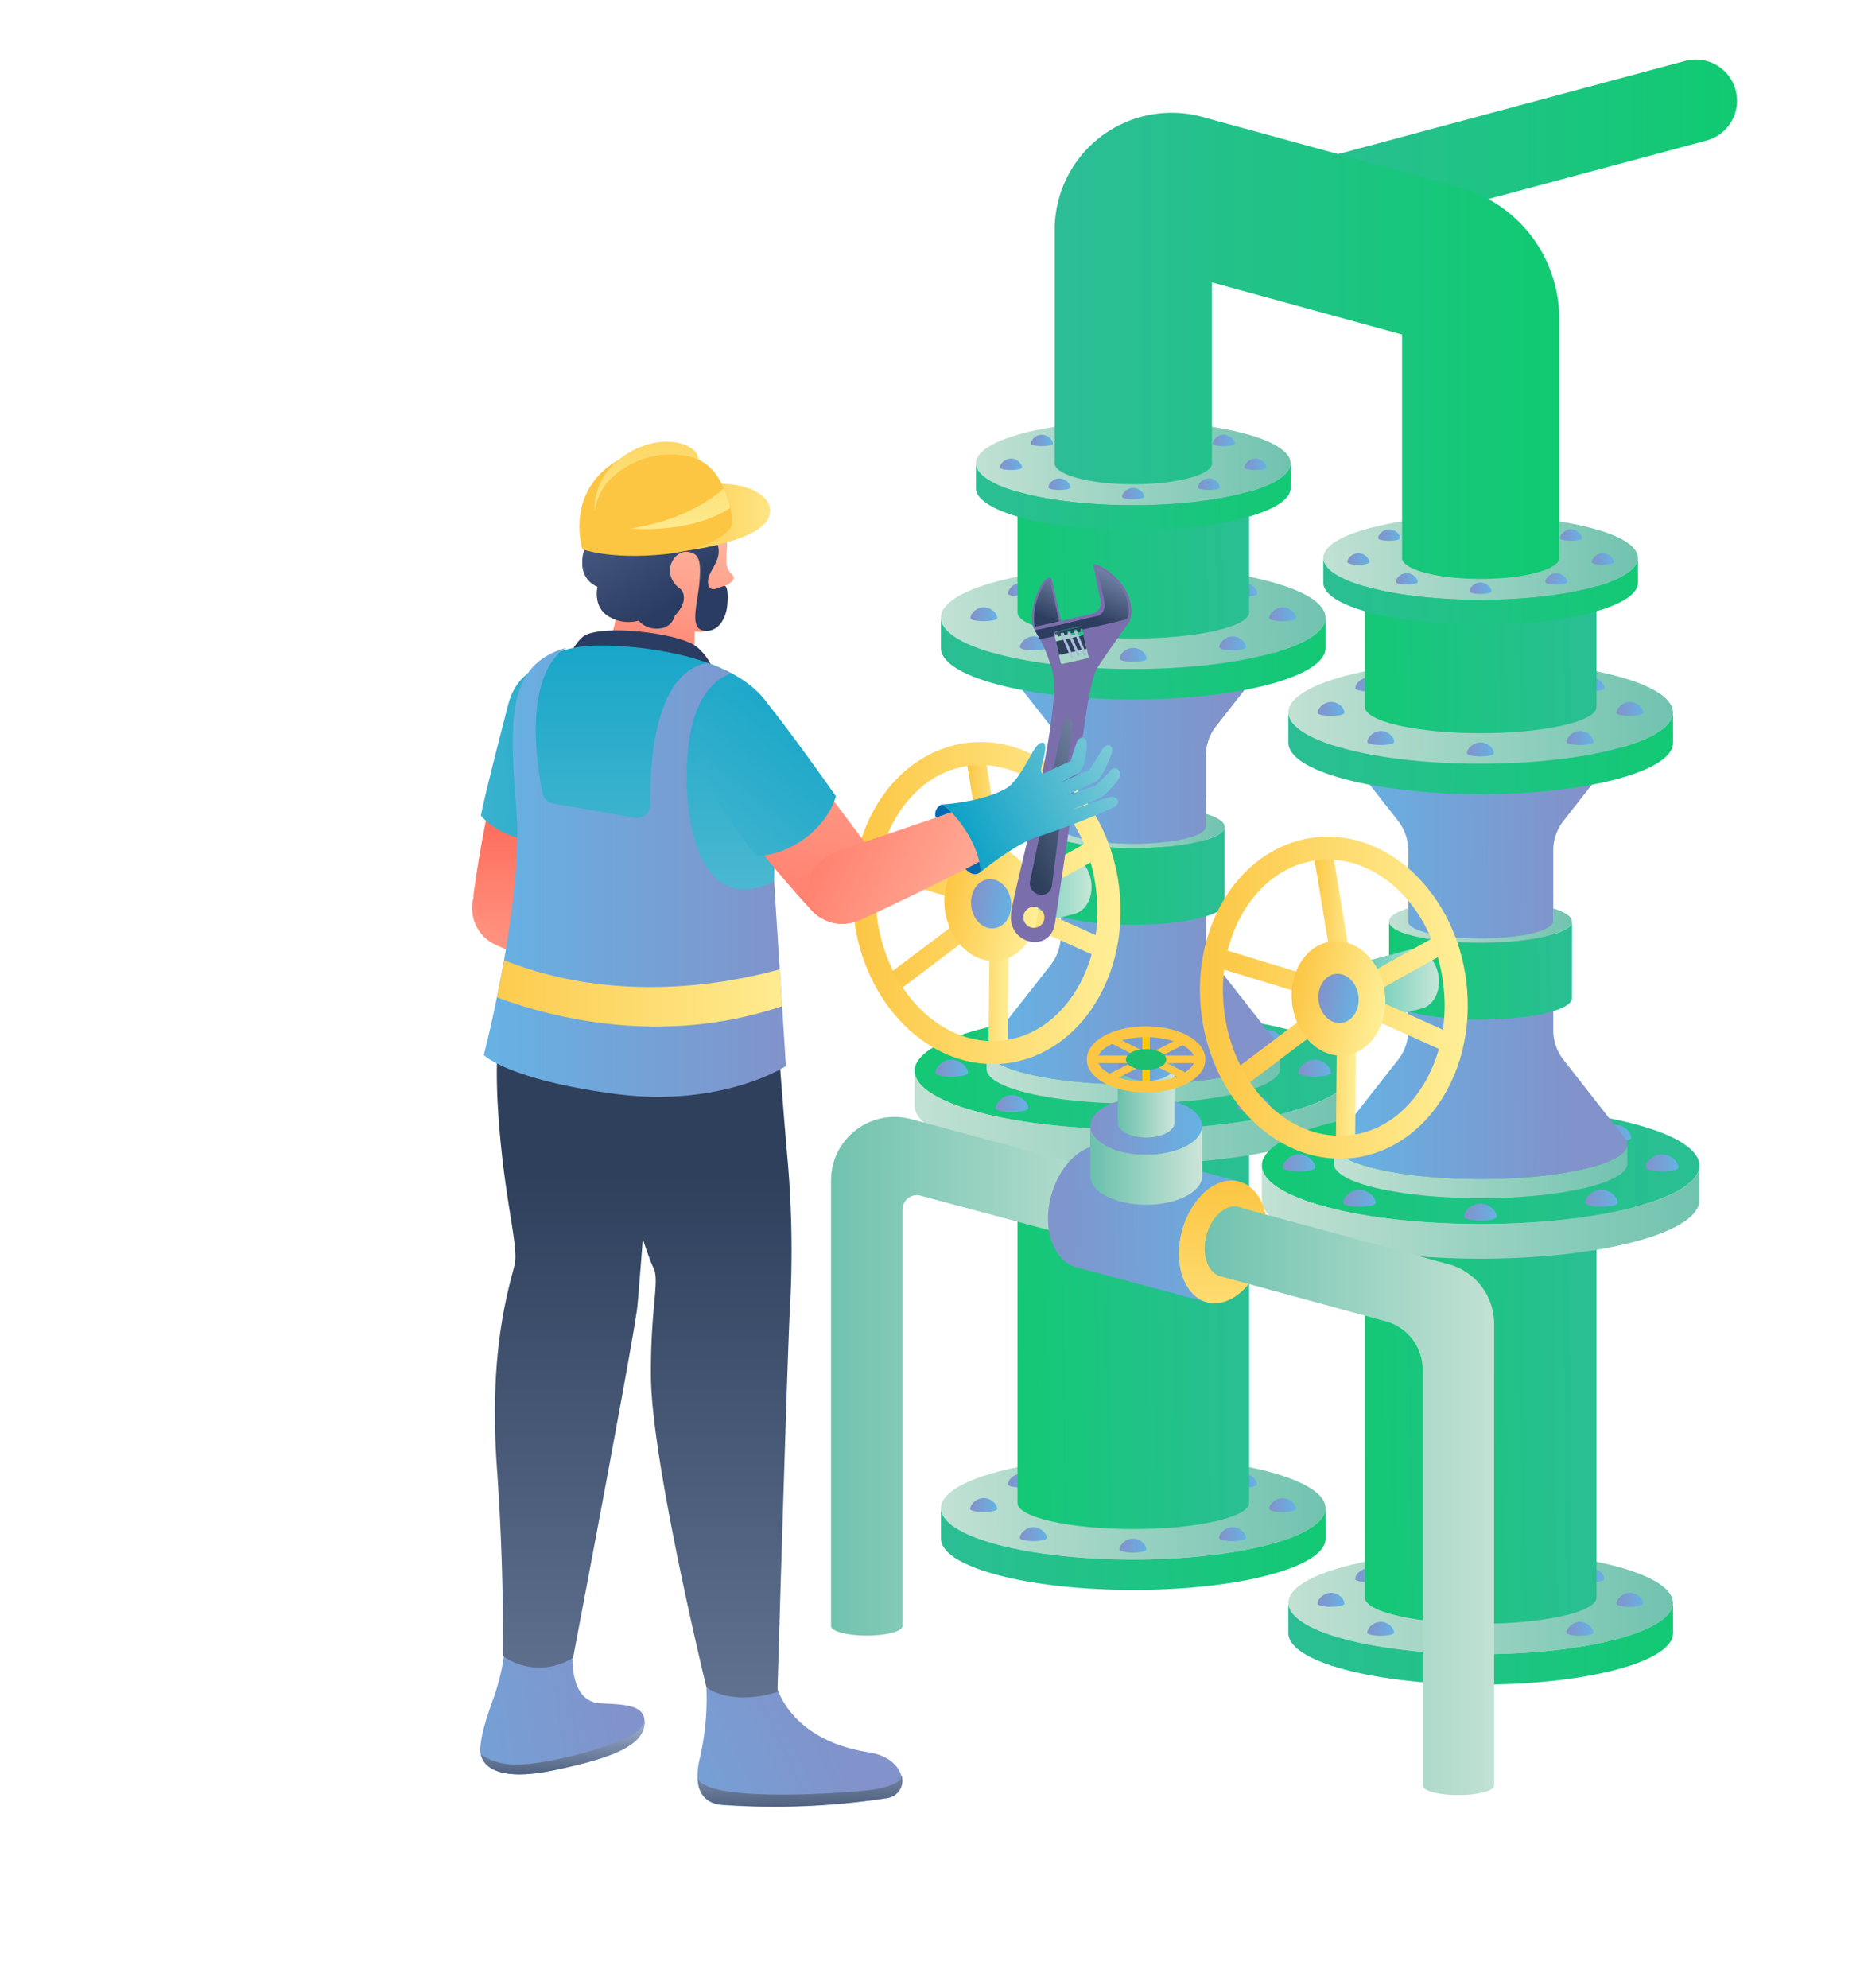 <svg id="Слой_1" data-name="Слой 1" xmlns="http://www.w3.org/2000/svg" xmlns:xlink="http://www.w3.org/1999/xlink" viewBox="0 0 1042 1111"><defs><style>.cls-1{fill:url(#Безымянный_градиент_15);}.cls-2{fill:url(#Безымянный_градиент_18);}.cls-3{fill:url(#Безымянный_градиент_15-2);}.cls-4{fill:url(#Безымянный_градиент_24);}.cls-5{fill:url(#Безымянный_градиент_24-2);}.cls-6{fill:url(#Безымянный_градиент_15-3);}.cls-7{fill:url(#Безымянный_градиент_72);}.cls-8{fill:url(#Безымянный_градиент_15-4);}.cls-9{fill:url(#Безымянный_градиент_18-2);}.cls-10{fill:url(#Безымянный_градиент_76);}.cls-11{fill:url(#Безымянный_градиент_18-3);}.cls-12{fill:url(#Безымянный_градиент_24-3);}.cls-13{fill:url(#Безымянный_градиент_24-4);}.cls-14{fill:url(#Безымянный_градиент_16);}.cls-15{fill:url(#Безымянный_градиент_72-2);}.cls-16{fill:url(#Безымянный_градиент_18-4);}.cls-17{fill:url(#Безымянный_градиент_15-5);}.cls-18{fill:url(#Безымянный_градиент_72-3);}.cls-19{fill:url(#Безымянный_градиент_72-4);}.cls-20{fill:url(#Безымянный_градиент_35);}.cls-21{fill:url(#Безымянный_градиент_35-2);}.cls-22{fill:url(#Безымянный_градиент_35-3);}.cls-23{fill:url(#Безымянный_градиент_35-4);}.cls-24{fill:url(#Безымянный_градиент_24-5);}.cls-25{fill:url(#Безымянный_градиент_18-5);}.cls-26{fill:url(#Безымянный_градиент_15-6);}.cls-27{fill:url(#Безымянный_градиент_24-6);}.cls-28{fill:url(#Безымянный_градиент_24-7);}.cls-29{fill:url(#Безымянный_градиент_15-7);}.cls-30{fill:url(#Безымянный_градиент_24-8);}.cls-31{fill:url(#Безымянный_градиент_24-9);}.cls-32{fill:url(#Безымянный_градиент_24-10);}.cls-33{fill:url(#Безымянный_градиент_24-11);}.cls-34{fill:url(#Безымянный_градиент_24-12);}.cls-35{fill:url(#Безымянный_градиент_24-13);}.cls-36{fill:url(#Безымянный_градиент_24-14);}.cls-37{fill:url(#Безымянный_градиент_24-15);}.cls-38{fill:url(#Безымянный_градиент_24-16);}.cls-39{fill:url(#Безымянный_градиент_24-17);}.cls-40{fill:url(#Безымянный_градиент_24-18);}.cls-41{fill:url(#Безымянный_градиент_24-19);}.cls-42{fill:url(#Безымянный_градиент_24-20);}.cls-43{fill:url(#Безымянный_градиент_24-21);}.cls-44{fill:url(#Безымянный_градиент_24-22);}.cls-45{fill:url(#Безымянный_градиент_18-6);}.cls-46{fill:url(#Безымянный_градиент_15-8);}.cls-47{fill:url(#Безымянный_градиент_24-23);}.cls-48{fill:url(#Безымянный_градиент_24-24);}.cls-49{fill:url(#Безымянный_градиент_24-25);}.cls-50{fill:url(#Безымянный_градиент_24-26);}.cls-51{fill:url(#Безымянный_градиент_24-27);}.cls-52{fill:url(#Безымянный_градиент_24-28);}.cls-53{fill:url(#Безымянный_градиент_24-29);}.cls-54{fill:url(#Безымянный_градиент_18-7);}.cls-55{fill:url(#Безымянный_градиент_15-9);}.cls-56{fill:url(#Безымянный_градиент_24-30);}.cls-57{fill:url(#Безымянный_градиент_24-31);}.cls-58{fill:url(#Безымянный_градиент_15-10);}.cls-59{fill:url(#Безымянный_градиент_72-5);}.cls-60{fill:url(#Безымянный_градиент_15-11);}.cls-61{fill:url(#Безымянный_градиент_18-8);}.cls-62{fill:url(#Безымянный_градиент_76-2);}.cls-63{fill:url(#Безымянный_градиент_18-9);}.cls-64{fill:url(#Безымянный_градиент_24-32);}.cls-65{fill:url(#Безымянный_градиент_24-33);}.cls-66{fill:url(#Безымянный_градиент_16-2);}.cls-67{fill:url(#Безымянный_градиент_72-6);}.cls-68{fill:url(#Безымянный_градиент_18-10);}.cls-69{fill:url(#Безымянный_градиент_15-12);}.cls-70{fill:url(#Безымянный_градиент_72-7);}.cls-71{fill:url(#Безымянный_градиент_72-8);}.cls-72{fill:url(#Безымянный_градиент_35-5);}.cls-73{fill:url(#Безымянный_градиент_35-6);}.cls-74{fill:url(#Безымянный_градиент_35-7);}.cls-75{fill:url(#Безымянный_градиент_35-8);}.cls-76{fill:url(#Безымянный_градиент_24-34);}.cls-77{fill:url(#Безымянный_градиент_18-11);}.cls-78{fill:url(#Безымянный_градиент_15-13);}.cls-79{fill:url(#Безымянный_градиент_24-35);}.cls-80{fill:url(#Безымянный_градиент_24-36);}.cls-81{fill:url(#Безымянный_градиент_15-14);}.cls-82{fill:url(#Безымянный_градиент_24-37);}.cls-83{fill:url(#Безымянный_градиент_24-38);}.cls-84{fill:url(#Безымянный_градиент_24-39);}.cls-85{fill:url(#Безымянный_градиент_24-40);}.cls-86{fill:url(#Безымянный_градиент_24-41);}.cls-87{fill:url(#Безымянный_градиент_24-42);}.cls-88{fill:url(#Безымянный_градиент_24-43);}.cls-89{fill:url(#Безымянный_градиент_24-44);}.cls-90{fill:url(#Безымянный_градиент_24-45);}.cls-91{fill:url(#Безымянный_градиент_24-46);}.cls-92{fill:url(#Безымянный_градиент_24-47);}.cls-93{fill:url(#Безымянный_градиент_24-48);}.cls-94{fill:url(#Безымянный_градиент_24-49);}.cls-95{fill:url(#Безымянный_градиент_24-50);}.cls-96{fill:url(#Безымянный_градиент_24-51);}.cls-97{fill:url(#Безымянный_градиент_18-12);}.cls-98{fill:url(#Безымянный_градиент_15-15);}.cls-99{fill:url(#Безымянный_градиент_24-52);}.cls-100{fill:url(#Безымянный_градиент_24-53);}.cls-101{fill:url(#Безымянный_градиент_24-54);}.cls-102{fill:url(#Безымянный_градиент_24-55);}.cls-103{fill:url(#Безымянный_градиент_24-56);}.cls-104{fill:url(#Безымянный_градиент_24-57);}.cls-105{fill:url(#Безымянный_градиент_24-58);}.cls-106{fill:url(#Безымянный_градиент_15-16);}.cls-107{fill:url(#Безымянный_градиент_35-9);}.cls-108{fill:url(#Безымянный_градиент_35-10);}.cls-109{fill:url(#Безымянный_градиент_18-13);}.cls-110{fill:url(#Безымянный_градиент_24-59);}.cls-111{fill:url(#Безымянный_градиент_35-11);}.cls-112{fill:url(#Безымянный_градиент_18-14);}.cls-113{fill:url(#Безымянный_градиент_24-60);}.cls-114{fill:url(#Безымянный_градиент_18-15);}.cls-115{fill:url(#Безымянный_градиент_18-16);}.cls-116{fill:url(#Безымянный_градиент_24-61);}.cls-117{fill:#fcc643;}.cls-118{fill:#ffc800;}.cls-119{fill:#1cbe70;}.cls-120{fill:url(#Безымянный_градиент_17);}.cls-121{fill:#acbdde;}.cls-122{fill:url(#Безымянный_градиент_149);}.cls-123{fill:#7a6fac;}.cls-124{fill:url(#Безымянный_градиент_149-2);}.cls-125{fill:url(#Безымянный_градиент_149-3);}.cls-126{fill:url(#Безымянный_градиент_17-2);}.cls-127{fill:url(#Безымянный_градиент_136);}.cls-128{fill:url(#Безымянный_градиент_136-2);}.cls-129{fill:url(#Безымянный_градиент_29);}.cls-130{fill:url(#Безымянный_градиент_136-3);}.cls-131{fill:url(#Безымянный_градиент_59);}.cls-132{fill:url(#Безымянный_градиент_24-62);}.cls-133{fill:url(#Безымянный_градиент_17-3);}.cls-134{fill:url(#Безымянный_градиент_17-4);}.cls-135{fill:url(#Безымянный_градиент_24-63);}.cls-136{fill:url(#Безымянный_градиент_17-5);}.cls-137{fill:url(#Безымянный_градиент_17-6);}.cls-138{fill:url(#Безымянный_градиент_59-2);}.cls-139{fill:url(#Безымянный_градиент_29-2);}.cls-140{fill:url(#Безымянный_градиент_35-12);}.cls-141{fill:url(#Безымянный_градиент_35-13);}.cls-142{fill:url(#Безымянный_градиент_35-14);}.cls-143{fill:url(#Безымянный_градиент_24-64);}.cls-144{fill:url(#Безымянный_градиент_35-15);}.cls-145{fill:url(#Безымянный_градиент_136-4);}.cls-146{fill:url(#Безымянный_градиент_29-3);}.cls-147{fill:url(#Безымянный_градиент_136-5);}.cls-148{fill:url(#Безымянный_градиент_29-4);}.cls-149{fill:#006ab3;}</style><linearGradient id="Безымянный_градиент_15" x1="486.84" y1="4264.29" x2="756.21" y2="4264.29" gradientTransform="matrix(1, 0, 0, -1, 215, 4350.5)" gradientUnits="userSpaceOnUse"><stop offset="0" stop-color="#2dbd97"/><stop offset="1" stop-color="#10ca71"/></linearGradient><linearGradient id="Безымянный_градиент_18" x1="545.19" y1="3508.92" x2="282.73" y2="3505.95" gradientTransform="matrix(1, 0, 0, -1, 215, 4350.5)" gradientUnits="userSpaceOnUse"><stop offset="0" stop-color="#69c0ac"/><stop offset="1" stop-color="#cce5d8"/></linearGradient><linearGradient id="Безымянный_градиент_15-2" x1="297.21" y1="3487.6" x2="545.09" y2="3483.33" xlink:href="#Безымянный_градиент_15"/><linearGradient id="Безымянный_градиент_24" x1="472.73" y1="3522.9" x2="487.76" y2="3522.9" gradientTransform="matrix(1, 0, 0, -1, 215, 4350.5)" gradientUnits="userSpaceOnUse"><stop offset="0" stop-color="#8292ca"/><stop offset="1" stop-color="#66b2e4"/></linearGradient><linearGradient id="Безымянный_градиент_24-2" x1="348.41" y1="3522.9" x2="363.46" y2="3522.9" xlink:href="#Безымянный_градиент_24"/><linearGradient id="Безымянный_градиент_15-3" x1="496.32" y1="3615.17" x2="335.28" y2="3613.33" xlink:href="#Безымянный_градиент_15"/><linearGradient id="Безымянный_градиент_72" x1="521.34" y1="3732.68" x2="308.31" y2="3730.26" gradientTransform="matrix(1, 0, 0, -1, 215, 4350.5)" gradientUnits="userSpaceOnUse"><stop offset="0" stop-color="#47c3ac"/><stop offset="1" stop-color="#c5e6d7"/></linearGradient><linearGradient id="Безымянный_градиент_15-4" x1="562.59" y1="3753.54" x2="264.08" y2="3750.16" xlink:href="#Безымянный_градиент_15"/><linearGradient id="Безымянный_градиент_18-2" x1="562.9" y1="3728.19" x2="264.12" y2="3724.81" xlink:href="#Безымянный_градиент_18"/><linearGradient id="Безымянный_градиент_76" x1="466.31" y1="3903.51" x2="367.28" y2="3902.39" gradientTransform="matrix(1, 0, 0, -1, 215, 4350.5)" gradientUnits="userSpaceOnUse"><stop offset="0" stop-color="#818cce"/><stop offset="1" stop-color="#53afe9"/></linearGradient><linearGradient id="Безымянный_градиент_18-3" x1="515.32" y1="3750.2" x2="314.96" y2="3747.94" xlink:href="#Безымянный_градиент_18"/><linearGradient id="Безымянный_градиент_24-3" x1="484.38" y1="3770.06" x2="502.67" y2="3770.06" xlink:href="#Безымянный_градиент_24"/><linearGradient id="Безымянный_градиент_24-4" x1="471.27" y1="3877.55" x2="341.76" y2="3878.2" xlink:href="#Безымянный_градиент_24"/><linearGradient id="Безымянный_градиент_16" x1="515.15" y1="4003.75" x2="314.93" y2="4001.47" gradientTransform="matrix(1, 0, 0, -1, 215, 4350.5)" gradientUnits="userSpaceOnUse"><stop offset="0" stop-color="#00c296"/><stop offset="1" stop-color="#00d26c"/></linearGradient><linearGradient id="Безымянный_градиент_72-2" x1="515.32" y1="3989.21" x2="314.96" y2="3986.93" xlink:href="#Безымянный_градиент_72"/><linearGradient id="Безымянный_градиент_18-4" x1="478.76" y1="3886.91" x2="353.99" y2="3885.5" xlink:href="#Безымянный_градиент_18"/><linearGradient id="Безымянный_градиент_15-5" x1="479.08" y1="3862" x2="353.74" y2="3860.57" xlink:href="#Безымянный_градиент_15"/><linearGradient id="Безымянный_градиент_72-3" x1="341.23" y1="3851.24" x2="395.2" y2="3851.24" xlink:href="#Безымянный_градиент_72"/><linearGradient id="Безымянный_градиент_72-4" x1="331.66" y1="3846.19" x2="358.07" y2="3846.19" xlink:href="#Безымянный_градиент_72"/><linearGradient id="Безымянный_градиент_35" x1="324.75" y1="3846.18" x2="349.12" y2="3846.18" gradientTransform="matrix(1, 0, 0, -1, 215, 4350.5)" gradientUnits="userSpaceOnUse"><stop offset="0" stop-color="#fcc643"/><stop offset="1" stop-color="#ffef98"/></linearGradient><linearGradient id="Безымянный_градиент_35-2" x1="268.23" y1="3843.88" x2="406.48" y2="3843.88" xlink:href="#Безымянный_градиент_35"/><linearGradient id="Безымянный_градиент_35-3" x1="276.44" y1="3837.49" x2="401.27" y2="3837.49" xlink:href="#Безымянный_градиент_35"/><linearGradient id="Безымянный_градиент_35-4" x1="312.8" y1="3850.59" x2="365.25" y2="3840.13" xlink:href="#Безымянный_градиент_35"/><linearGradient id="Безымянный_градиент_24-5" x1="327.75" y1="3847.59" x2="350.33" y2="3843.09" xlink:href="#Безымянный_градиент_24"/><linearGradient id="Безымянный_градиент_18-5" x1="545.19" y1="4006.69" x2="282.73" y2="4003.72" xlink:href="#Безымянный_градиент_18"/><linearGradient id="Безымянный_градиент_15-6" x1="297.21" y1="3985.38" x2="545.09" y2="3981.1" xlink:href="#Безымянный_градиент_15"/><linearGradient id="Безымянный_градиент_24-6" x1="472.78" y1="4020.83" x2="487.83" y2="4020.83" xlink:href="#Безымянный_градиент_24"/><linearGradient id="Безымянный_градиент_24-7" x1="348.49" y1="4020.83" x2="363.54" y2="4020.83" xlink:href="#Безымянный_градиент_24"/><linearGradient id="Безымянный_градиент_15-7" x1="495.47" y1="4048.61" x2="336.2" y2="4046.82" xlink:href="#Безымянный_градиент_15"/><linearGradient id="Безымянный_градиент_24-8" x1="409.23" y1="3725.89" x2="427.52" y2="3725.89" xlink:href="#Безымянный_градиент_24"/><linearGradient id="Безымянный_градиент_24-9" x1="341.58" y1="3733.68" x2="359.86" y2="3733.68" xlink:href="#Безымянный_градиент_24"/><linearGradient id="Безымянный_градиент_24-10" x1="476.88" y1="3733.68" x2="495.17" y2="3733.68" xlink:href="#Безымянный_градиент_24"/><linearGradient id="Безымянный_градиент_24-11" x1="307.81" y1="3753.42" x2="326.11" y2="3753.42" xlink:href="#Безымянный_градиент_24"/><linearGradient id="Безымянный_градиент_24-12" x1="510.78" y1="3753.42" x2="529.08" y2="3753.42" xlink:href="#Безымянный_градиент_24"/><linearGradient id="Безымянный_градиент_24-13" x1="410.84" y1="3486.55" x2="425.89" y2="3486.55" xlink:href="#Безымянный_градиент_24"/><linearGradient id="Безымянный_градиент_24-14" x1="355.16" y1="3492.96" x2="370.21" y2="3492.96" xlink:href="#Безымянный_градиент_24"/><linearGradient id="Безымянный_градиент_24-15" x1="466.53" y1="3492.96" x2="481.58" y2="3492.96" xlink:href="#Безымянный_градиент_24"/><linearGradient id="Безымянный_градиент_24-16" x1="327.37" y1="3509.23" x2="342.42" y2="3509.23" xlink:href="#Безымянный_градиент_24"/><linearGradient id="Безымянный_градиент_24-17" x1="494.45" y1="3509.23" x2="509.49" y2="3509.23" xlink:href="#Безымянный_градиент_24"/><linearGradient id="Безымянный_градиент_24-18" x1="410.92" y1="3984.47" x2="425.97" y2="3984.47" xlink:href="#Безымянный_градиент_24"/><linearGradient id="Безымянный_градиент_24-19" x1="355.25" y1="3990.88" x2="370.3" y2="3990.88" xlink:href="#Безымянный_градиент_24"/><linearGradient id="Безымянный_градиент_24-20" x1="466.61" y1="3990.88" x2="481.66" y2="3990.88" xlink:href="#Безымянный_градиент_24"/><linearGradient id="Безымянный_градиент_24-21" x1="327.46" y1="4007.13" x2="342.51" y2="4007.13" xlink:href="#Безымянный_градиент_24"/><linearGradient id="Безымянный_градиент_24-22" x1="494.52" y1="4007.13" x2="509.57" y2="4007.13" xlink:href="#Безымянный_градиент_24"/><linearGradient id="Безымянный_градиент_18-6" x1="522.12" y1="4092.75" x2="307.45" y2="4090.32" xlink:href="#Безымянный_градиент_18"/><linearGradient id="Безымянный_градиент_15-8" x1="319.29" y1="4075.32" x2="522.04" y2="4071.81" xlink:href="#Безымянный_градиент_15"/><linearGradient id="Безымянный_градиент_24-23" x1="462.91" y1="4104.32" x2="475.23" y2="4104.32" xlink:href="#Безымянный_градиент_24"/><linearGradient id="Безымянный_градиент_24-24" x1="361.24" y1="4104.32" x2="373.55" y2="4104.32" xlink:href="#Безымянный_градиент_24"/><linearGradient id="Безымянный_градиент_24-25" x1="412.31" y1="4074.58" x2="424.63" y2="4074.58" xlink:href="#Безымянный_градиент_24"/><linearGradient id="Безымянный_градиент_24-26" x1="371.05" y1="4079.84" x2="383.36" y2="4079.84" xlink:href="#Безымянный_градиент_24"/><linearGradient id="Безымянный_градиент_24-27" x1="454.65" y1="4079.84" x2="466.95" y2="4079.84" xlink:href="#Безымянный_градиент_24"/><linearGradient id="Безымянный_градиент_24-28" x1="344.03" y1="4090.97" x2="356.33" y2="4090.97" xlink:href="#Безымянный_градиент_24"/><linearGradient id="Безымянный_градиент_24-29" x1="480.69" y1="4090.97" x2="492.99" y2="4090.97" xlink:href="#Безымянный_градиент_24"/><linearGradient id="Безымянный_градиент_18-7" x1="739.36" y1="3456.04" x2="476.91" y2="3453.07" xlink:href="#Безымянный_градиент_18"/><linearGradient id="Безымянный_градиент_15-9" x1="491.39" y1="3434.72" x2="739.25" y2="3430.45" xlink:href="#Безымянный_градиент_15"/><linearGradient id="Безымянный_градиент_24-30" x1="666.88" y1="3470" x2="681.93" y2="3470" xlink:href="#Безымянный_градиент_24"/><linearGradient id="Безымянный_градиент_24-31" x1="542.59" y1="3470" x2="557.64" y2="3470" xlink:href="#Безымянный_градиент_24"/><linearGradient id="Безымянный_градиент_15-10" x1="690.49" y1="3562.26" x2="529.45" y2="3560.43" xlink:href="#Безымянный_градиент_15"/><linearGradient id="Безымянный_градиент_72-5" x1="715.51" y1="3679.77" x2="502.47" y2="3677.36" xlink:href="#Безымянный_градиент_72"/><linearGradient id="Безымянный_градиент_15-11" x1="756.76" y1="3700.64" x2="458.25" y2="3697.26" xlink:href="#Безымянный_градиент_15"/><linearGradient id="Безымянный_градиент_18-8" x1="757.07" y1="3675.29" x2="458.29" y2="3671.91" xlink:href="#Безымянный_градиент_18"/><linearGradient id="Безымянный_градиент_76-2" x1="660.49" y1="3850.6" x2="561.44" y2="3849.48" xlink:href="#Безымянный_градиент_76"/><linearGradient id="Безымянный_градиент_18-9" x1="709.5" y1="3697.3" x2="509.13" y2="3695.04" xlink:href="#Безымянный_градиент_18"/><linearGradient id="Безымянный_градиент_24-32" x1="678.55" y1="3717.16" x2="696.85" y2="3717.16" xlink:href="#Безымянный_градиент_24"/><linearGradient id="Безымянный_градиент_24-33" x1="665.44" y1="3824.62" x2="535.92" y2="3825.27" xlink:href="#Безымянный_градиент_24"/><linearGradient id="Безымянный_градиент_16-2" x1="709.32" y1="3950.85" x2="509.11" y2="3948.58" xlink:href="#Безымянный_градиент_16"/><linearGradient id="Безымянный_градиент_72-6" x1="709.5" y1="3936.3" x2="509.13" y2="3934.03" xlink:href="#Безымянный_градиент_72"/><linearGradient id="Безымянный_градиент_18-10" x1="672.92" y1="3834" x2="548.17" y2="3832.59" xlink:href="#Безымянный_градиент_18"/><linearGradient id="Безымянный_градиент_15-12" x1="673.25" y1="3809" x2="547.9" y2="3807.57" xlink:href="#Безымянный_градиент_15"/><linearGradient id="Безымянный_градиент_72-7" x1="535.42" y1="3798.36" x2="589.39" y2="3798.36" xlink:href="#Безымянный_градиент_72"/><linearGradient id="Безымянный_градиент_72-8" x1="525.84" y1="3793.29" x2="552.24" y2="3793.29" xlink:href="#Безымянный_градиент_72"/><linearGradient id="Безымянный_градиент_35-5" x1="518.92" y1="3793.27" x2="543.28" y2="3793.27" xlink:href="#Безымянный_градиент_35"/><linearGradient id="Безымянный_градиент_35-6" x1="462.41" y1="3790.98" x2="600.65" y2="3790.98" xlink:href="#Безымянный_градиент_35"/><linearGradient id="Безымянный_градиент_35-7" x1="470.61" y1="3784.6" x2="595.44" y2="3784.6" xlink:href="#Безымянный_градиент_35"/><linearGradient id="Безымянный_градиент_35-8" x1="507" y1="3797.67" x2="559.46" y2="3787.21" xlink:href="#Безымянный_градиент_35"/><linearGradient id="Безымянный_градиент_24-34" x1="521.92" y1="3794.69" x2="544.48" y2="3790.19" xlink:href="#Безымянный_градиент_24"/><linearGradient id="Безымянный_градиент_18-11" x1="739.36" y1="3953.75" x2="476.91" y2="3950.78" xlink:href="#Безымянный_градиент_18"/><linearGradient id="Безымянный_градиент_15-13" x1="491.38" y1="3932.44" x2="739.25" y2="3928.16" xlink:href="#Безымянный_градиент_15"/><linearGradient id="Безымянный_градиент_24-35" x1="666.95" y1="3967.93" x2="682" y2="3967.93" xlink:href="#Безымянный_градиент_24"/><linearGradient id="Безымянный_градиент_24-36" x1="542.64" y1="3967.93" x2="557.69" y2="3967.93" xlink:href="#Безымянный_градиент_24"/><linearGradient id="Безымянный_градиент_15-14" x1="689.63" y1="3995.72" x2="530.37" y2="3993.92" xlink:href="#Безымянный_градиент_15"/><linearGradient id="Безымянный_градиент_24-37" x1="603.4" y1="3672.99" x2="621.69" y2="3672.99" xlink:href="#Безымянный_градиент_24"/><linearGradient id="Безымянный_градиент_24-38" x1="535.74" y1="3680.78" x2="554.02" y2="3680.78" xlink:href="#Безымянный_градиент_24"/><linearGradient id="Безымянный_градиент_24-39" x1="671.06" y1="3680.78" x2="689.35" y2="3680.78" xlink:href="#Безымянный_градиент_24"/><linearGradient id="Безымянный_градиент_24-40" x1="501.99" y1="3700.51" x2="520.28" y2="3700.51" xlink:href="#Безымянный_градиент_24"/><linearGradient id="Безымянный_градиент_24-41" x1="704.96" y1="3700.52" x2="723.24" y2="3700.52" xlink:href="#Безымянный_градиент_24"/><linearGradient id="Безымянный_градиент_24-42" x1="605.03" y1="3433.64" x2="620.08" y2="3433.64" xlink:href="#Безымянный_градиент_24"/><linearGradient id="Безымянный_градиент_24-43" x1="549.35" y1="3440.05" x2="564.4" y2="3440.05" xlink:href="#Безымянный_градиент_24"/><linearGradient id="Безымянный_градиент_24-44" x1="660.7" y1="3440.05" x2="675.75" y2="3440.05" xlink:href="#Безымянный_градиент_24"/><linearGradient id="Безымянный_градиент_24-45" x1="521.56" y1="3456.3" x2="536.61" y2="3456.3" xlink:href="#Безымянный_градиент_24"/><linearGradient id="Безымянный_градиент_24-46" x1="688.61" y1="3456.3" x2="703.66" y2="3456.3" xlink:href="#Безымянный_градиент_24"/><linearGradient id="Безымянный_градиент_24-47" x1="605.1" y1="3931.57" x2="620.15" y2="3931.57" xlink:href="#Безымянный_градиент_24"/><linearGradient id="Безымянный_градиент_24-48" x1="549.42" y1="3937.98" x2="564.46" y2="3937.98" xlink:href="#Безымянный_градиент_24"/><linearGradient id="Безымянный_градиент_24-49" x1="660.79" y1="3937.98" x2="675.84" y2="3937.98" xlink:href="#Безымянный_градиент_24"/><linearGradient id="Безымянный_градиент_24-50" x1="521.64" y1="3954.22" x2="536.67" y2="3954.22" xlink:href="#Безымянный_градиент_24"/><linearGradient id="Безымянный_градиент_24-51" x1="688.68" y1="3954.22" x2="703.73" y2="3954.22" xlink:href="#Безымянный_градиент_24"/><linearGradient id="Безымянный_градиент_18-12" x1="716.3" y1="4039.85" x2="501.63" y2="4037.41" xlink:href="#Безымянный_градиент_18"/><linearGradient id="Безымянный_градиент_15-15" x1="513.47" y1="4022.41" x2="716.21" y2="4018.91" xlink:href="#Безымянный_градиент_15"/><linearGradient id="Безымянный_градиент_24-52" x1="657.08" y1="4051.41" x2="669.39" y2="4051.41" xlink:href="#Безымянный_градиент_24"/><linearGradient id="Безымянный_градиент_24-53" x1="555.41" y1="4051.41" x2="567.72" y2="4051.41" xlink:href="#Безымянный_градиент_24"/><linearGradient id="Безымянный_градиент_24-54" x1="606.48" y1="4021.68" x2="618.79" y2="4021.68" xlink:href="#Безымянный_градиент_24"/><linearGradient id="Безымянный_градиент_24-55" x1="565.22" y1="4026.92" x2="577.53" y2="4026.92" xlink:href="#Безымянный_градиент_24"/><linearGradient id="Безымянный_градиент_24-56" x1="648.8" y1="4026.92" x2="661.12" y2="4026.92" xlink:href="#Безымянный_градиент_24"/><linearGradient id="Безымянный_градиент_24-57" x1="538.21" y1="4038.04" x2="550.52" y2="4038.04" xlink:href="#Безымянный_градиент_24"/><linearGradient id="Безымянный_градиент_24-58" x1="674.85" y1="4038.04" x2="687.16" y2="4038.04" xlink:href="#Безымянный_градиент_24"/><linearGradient id="Безымянный_градиент_15-16" x1="374.51" y1="4157.19" x2="656.67" y2="4157.19" xlink:href="#Безымянный_градиент_15"/><linearGradient id="Безымянный_градиент_35-9" x1="455.78" y1="3792.86" x2="605.54" y2="3792.86" xlink:href="#Безымянный_градиент_35"/><linearGradient id="Безымянный_градиент_35-10" x1="261.6" y1="3845.77" x2="411.37" y2="3845.77" xlink:href="#Безымянный_градиент_35"/><linearGradient id="Безымянный_градиент_18-13" x1="-3434.01" y1="3581.25" x2="-3225.8" y2="3581.25" gradientTransform="matrix(1, 0, 0, -1, 3883.34, 4350.5)" xlink:href="#Безымянный_градиент_18"/><linearGradient id="Безымянный_градиент_24-59" x1="-3307" y1="3665.65" x2="-3176.3" y2="3667.14" gradientTransform="matrix(1, 0, 0, -1, 3883.34, 4350.5)" xlink:href="#Безымянный_градиент_24"/><linearGradient id="Безымянный_градиент_35-11" x1="-3199.63" y1="3689.31" x2="-3199.63" y2="3563.82" gradientTransform="matrix(1, 0, 0, -1, 3883.34, 4350.5)" xlink:href="#Безымянный_градиент_35"/><linearGradient id="Безымянный_градиент_18-14" x1="659.03" y1="838.85" x2="856.5" y2="838.85" gradientTransform="matrix(1, 0, 0, 1, 0, 0)" xlink:href="#Безымянный_градиент_18"/><linearGradient id="Безымянный_градиент_24-60" x1="-3273.95" y1="3721.09" x2="-3211.36" y2="3721.09" gradientTransform="matrix(1, 0, 0, -1, 3883.34, 4350.5)" xlink:href="#Безымянный_градиент_24"/><linearGradient id="Безымянный_градиент_18-15" x1="-3273.95" y1="3699.09" x2="-3211.38" y2="3699.09" gradientTransform="matrix(1, 0, 0, -1, 3883.34, 4350.5)" xlink:href="#Безымянный_градиент_18"/><linearGradient id="Безымянный_градиент_18-16" x1="-3258.48" y1="3734.56" x2="-3226.85" y2="3734.56" gradientTransform="matrix(1, 0, 0, -1, 3883.34, 4350.5)" xlink:href="#Безымянный_градиент_18"/><linearGradient id="Безымянный_градиент_24-61" x1="-3258.48" y1="3754.48" x2="-3226.85" y2="3754.48" gradientTransform="matrix(1, 0, 0, -1, 3883.34, 4350.5)" xlink:href="#Безымянный_градиент_24"/><linearGradient id="Безымянный_градиент_17" x1="376.8" y1="4004.3" x2="381.79" y2="3994.06" gradientTransform="matrix(1, 0, 0, -1, 215, 4350.5)" gradientUnits="userSpaceOnUse"><stop offset="0" stop-color="#acbdde"/><stop offset="1" stop-color="#2e405c"/></linearGradient><linearGradient id="Безымянный_градиент_149" x1="362.96" y1="3995.48" x2="378.77" y2="3997.08" gradientTransform="matrix(1, 0, 0, -1, 215, 4350.5)" gradientUnits="userSpaceOnUse"><stop offset="0" stop-color="#a7b9de"/><stop offset="1" stop-color="#2c3d5f"/></linearGradient><linearGradient id="Безымянный_градиент_149-2" x1="412.52" y1="4051.98" x2="391.66" y2="4006.55" xlink:href="#Безымянный_градиент_149"/><linearGradient id="Безымянный_градиент_149-3" x1="387.43" y1="4045.76" x2="368.7" y2="4004.96" xlink:href="#Безымянный_градиент_149"/><linearGradient id="Безымянный_градиент_17-2" x1="453.82" y1="3944.17" x2="349.96" y2="3885.22" xlink:href="#Безымянный_градиент_17"/><linearGradient id="Безымянный_градиент_136" x1="68.01" y1="3686.75" x2="161.49" y2="3852.63" gradientTransform="matrix(1, 0, 0, -1, 215, 4350.5)" gradientUnits="userSpaceOnUse"><stop offset="0" stop-color="#ffd2bb"/><stop offset="1" stop-color="#ff6b5a"/></linearGradient><linearGradient id="Безымянный_градиент_136-2" x1="78.28" y1="3705.21" x2="78.28" y2="3895.93" xlink:href="#Безымянный_градиент_136"/><linearGradient id="Безымянный_градиент_29" x1="199.59" y1="3931.71" x2="-229.5" y2="3923.1" gradientTransform="matrix(1, 0, 0, -1, 215, 4350.5)" gradientUnits="userSpaceOnUse"><stop offset="0" stop-color="#009dc5"/><stop offset="1" stop-color="#a9dade"/></linearGradient><linearGradient id="Безымянный_градиент_136-3" x1="174.34" y1="4100.5" x2="139.56" y2="3940.94" xlink:href="#Безымянный_градиент_136"/><linearGradient id="Безымянный_градиент_59" x1="35.3" y1="4224.48" x2="170.35" y2="4018.95" gradientTransform="matrix(1, 0, 0, -1, 215, 4350.5)" gradientUnits="userSpaceOnUse"><stop offset="0" stop-color="#a6b7e3"/><stop offset="1" stop-color="#2a3c62"/></linearGradient><linearGradient id="Безымянный_градиент_24-62" x1="135.56" y1="3405.38" x2="-52.65" y2="3377.19" xlink:href="#Безымянный_градиент_24"/><linearGradient id="Безымянный_градиент_17-3" x1="99.94" y1="3394.24" x2="98.96" y2="3344.54" xlink:href="#Безымянный_градиент_17"/><linearGradient id="Безымянный_градиент_17-4" x1="107.89" y1="2959.53" x2="107.89" y2="3693.02" xlink:href="#Безымянный_градиент_17"/><linearGradient id="Безымянный_градиент_24-63" x1="252.4" y1="3386.48" x2="76.31" y2="3304.67" xlink:href="#Безымянный_градиент_24"/><linearGradient id="Безымянный_градиент_17-5" x1="170.54" y1="2959.53" x2="170.54" y2="3693.02" xlink:href="#Безымянный_градиент_17"/><linearGradient id="Безымянный_градиент_17-6" x1="231.51" y1="3383.22" x2="232.99" y2="3325.03" xlink:href="#Безымянный_градиент_17"/><linearGradient id="Безымянный_градиент_59-2" x1="143.85" y1="3868.77" x2="143.85" y2="3973.76" xlink:href="#Безымянный_градиент_59"/><linearGradient id="Безымянный_градиент_29-2" x1="141.19" y1="4057.3" x2="141.19" y2="3595.98" xlink:href="#Безымянный_градиент_29"/><linearGradient id="Безымянный_градиент_35-12" x1="156.92" y1="4061.28" x2="233" y2="4061.28" xlink:href="#Безымянный_градиент_35"/><linearGradient id="Безымянный_градиент_35-13" x1="146.34" y1="4150.51" x2="146.34" y2="4036.37" xlink:href="#Безымянный_градиент_35"/><linearGradient id="Безымянный_градиент_35-14" x1="165.5" y1="4154.38" x2="165.5" y2="4040.23" xlink:href="#Безымянный_градиент_35"/><linearGradient id="Безымянный_градиент_24-64" x1="229.66" y1="3862.95" x2="55.16" y2="3862.95" xlink:href="#Безымянный_градиент_24"/><linearGradient id="Безымянный_градиент_35-15" x1="35.41" y1="3795.22" x2="241.46" y2="3795.22" xlink:href="#Безымянный_градиент_35"/><linearGradient id="Безымянный_градиент_136-4" x1="305.16" y1="4083.7" x2="215.42" y2="3779.84" xlink:href="#Безымянный_градиент_136"/><linearGradient id="Безымянный_градиент_29-3" x1="276.37" y1="4004.65" x2="9.09" y2="3669.97" xlink:href="#Безымянный_градиент_29"/><linearGradient id="Безымянный_градиент_136-5" x1="397.09" y1="3816.35" x2="209.6" y2="3907.96" xlink:href="#Безымянный_градиент_136"/><linearGradient id="Безымянный_градиент_29-4" x1="310.91" y1="3881.76" x2="445.1" y2="3941.41" xlink:href="#Безымянный_градиент_29"/></defs><title>Slesar_teplopunctov</title><path class="cls-1" d="M724.67,139.28A23,23,0,0,1,718.72,94L942,34.06a23,23,0,1,1,11.94,44.5L730.66,138.42A22.93,22.93,0,0,1,724.67,139.28Z"/><path class="cls-2" d="M741,843c0,7.36-10.5,14.71-31.52,20.32-42,11.2-110.09,11.2-152,0C536.51,857.72,526,850.4,526,843s10.52-14.7,31.52-20.32c42-11.2,110.09-11.2,152,0C730.54,828.31,741,835.65,741,843Z"/><path class="cls-3" d="M741,843c0,7.36-10.5,14.71-31.52,20.32-42,11.2-110.09,11.2-152,0C536.51,857.72,526,850.4,526,843v17c0,7.36,10.52,14.71,31.52,20.31,41.92,11.21,110,11.21,152,0,21-5.6,31.52-12.93,31.52-20.31Z"/><path class="cls-4" d="M695.24,823.69c-4.15,0-7.54,3.54-7.54,6,0,.45.74.9,2.16,1.25a27.6,27.6,0,0,0,10.64,0c1.47-.35,2.16-.8,2.16-1.25C702.76,827.23,699.4,823.69,695.24,823.69Z"/><path class="cls-5" d="M571,823.69c-4.16,0-7.54,3.54-7.54,6,0,.45.73.9,2.2,1.25a27.6,27.6,0,0,0,10.64,0c1.47-.35,2.21-.8,2.21-1.25C578.47,827.23,575.1,823.69,571,823.69Z"/><path class="cls-6" d="M568.79,618.48V840c0,3.76,6.33,7.55,19,10.38,25.21,5.73,66.18,5.73,91.49,0,12.65-2.86,19-6.62,19-10.38V618.48Z"/><path class="cls-7" d="M720.8,619c0,5.07-8.53,10.13-25.59,14-34.11,7.72-89.41,7.72-123.38,0-17.06-3.86-25.58-8.92-25.58-14s8.52-10.13,25.58-14c34.11-7.71,89.36-7.71,123.38,0C712.27,608.86,720.8,613.92,720.8,619Z"/><path class="cls-8" d="M755.87,598.59c0,8.36-12,16.73-35.86,23.1-47.8,12.75-125.21,12.75-172.88,0-23.91-6.37-35.86-14.74-35.86-23.1s12-16.73,35.86-23.11c47.8-12.74,125.21-12.74,172.88,0C743.86,581.86,755.87,590.22,755.87,598.59Z"/><path class="cls-9" d="M720,621.69c-47.8,12.75-125.22,12.75-172.89,0-23.9-6.37-35.85-14.74-35.85-23.1V618c0,8.36,11.95,16.73,35.85,23.1,47.67,12.76,125.09,12.76,172.89,0,23.9-6.37,35.85-14.74,35.85-23.1V598.59C755.86,607,743.86,615.32,720,621.69Z"/><path class="cls-10" d="M674.1,447.53c0,2.45-4,4.88-11.91,6.75-15.86,3.71-41.54,3.71-57.35,0C596.91,452.41,593,450,593,447.53s4-4.88,11.85-6.73c15.85-3.73,41.54-3.73,57.35,0C670.13,442.65,674.1,445.1,674.1,447.53Z"/><path class="cls-11" d="M691.49,600.47c-32.06,7.54-84,7.54-116,0-16-3.76-24-8.7-24-13.63v10.72c0,4.93,8,9.87,24,13.63,32,7.54,83.9,7.54,116,0,16-3.76,24-8.7,24-13.63V586.84C715.54,591.73,707.52,596.71,691.49,600.47Z"/><path class="cls-12" d="M708.53,575.69c-5,0-9.15,4.31-9.15,7.35,0,.55.91,1.07,2.68,1.51a33.1,33.1,0,0,0,12.93,0c1.79-.42,2.68-1,2.68-1.51C717.67,580,713.58,575.69,708.53,575.69Z"/><path class="cls-13" d="M714.41,583.64l-.28-.35-.14-.19L679.8,539.47a26.78,26.78,0,0,1-5.7-16.53V422.46a26.74,26.74,0,0,1,5.7-16.52L714,362.26l.14-.17.28-.35a5.51,5.51,0,0,0,1.15-3.24c0-4.93-8-9.86-24-13.62-32-7.54-83.9-7.54-116,0-16,3.76-24,8.69-24,13.62a5.57,5.57,0,0,0,1.15,3.24l.28.34.14.2,34.2,43.63A26.87,26.87,0,0,1,593,422.43V522.91a26.92,26.92,0,0,1-5.71,16.53L553,583.11l-.13.17-.29.36a5.5,5.5,0,0,0-1.15,3.23c0,4.94,8,9.87,24,13.63,32,7.54,83.9,7.54,116,0,16-3.76,24-8.69,24-13.63a5.57,5.57,0,0,0-1.15-3.23Z"/><path class="cls-14" d="M715.54,347.85c0,4.93-8,9.87-24,13.63-32.06,7.54-84,7.54-116,0-16-3.76-24-8.7-24-13.63s8-9.87,24-13.63c32.06-7.54,84-7.54,116,0C707.52,338,715.54,342.87,715.54,347.85Z"/><path class="cls-15" d="M715.54,347.85c0,4.93-8,9.87-24,13.63-32.06,7.54-84,7.54-116,0-16-3.76-24-8.7-24-13.63v10.72c0,4.92,8,9.86,24,13.62,32,7.54,83.9,7.54,116,0,16-3.76,24-8.7,24-13.62Z"/><path class="cls-16" d="M592.94,462.14c0,2.44,4,4.88,11.85,6.73,15.82,3.72,41.5,3.72,57.36,0,7.94-1.85,11.9-4.31,11.9-6.73l.07-7.28c7,2.15,10.47,4.71,10.47,7.28,0,3.07-5,6.14-15,8.49-20,4.68-52.33,4.68-72.25,0-10-2.35-15-5.39-15-8.49,0-2.57,3.49-5.14,10.48-7.28"/><path class="cls-17" d="M684.63,462.14c0,3.07-5,6.14-15,8.49A124.18,124.18,0,0,1,655.44,473l-.84.25H652c-15.72,1.43-33.83,1-48-1.38l-1.26-.1-.42-.2c-1.73-.32-3.38-.65-5-1-10-2.35-15-5.38-15-8.49V504.9c0,3.08,5,6.15,15,8.49,19.92,4.68,52.27,4.68,72.26,0,10-2.34,15-5.39,15-8.49V462.14Z"/><path class="cls-18" d="M610.05,493.28c-1.07-9.21-7.8-16.16-15-15.51a11.51,11.51,0,0,0-2,.39l-36.81,9.75,6.8,32.88,37-9.86C606.66,509.67,611.09,502,610.05,493.28Z"/><path class="cls-19" d="M561.83,521c-7.21.66-13.92-6.3-15-15.5s3.89-17.24,11.1-17.85,13.92,6.31,15,15.5S569,520.36,561.83,521Z"/><path class="cls-20" d="M563.3,588.28l-10.72-.09.81-83.41-13.64-82.67,10.58-1.75L564.12,504v.48Z"/><path class="cls-21" d="M617.08,536.51l-60.21-27.12L483.23,487l3.13-10.25,74.28,22.61,60.84,27.4Z"/><path class="cls-22" d="M497.89,557l-6.45-8.54,64.38-48.6L611,469l5.23,9.35-54.59,30.51Z"/><path class="cls-23" d="M556.56,537.12c-14.39.79-27.15-12.93-28.54-30.53s9.21-32.59,23.61-33.4,27.16,12.93,28.54,30.52S570.91,536.37,556.56,537.12Z"/><path class="cls-24" d="M555.12,518.91c-6.2.35-11.69-5.55-12.28-13.14s4-14,10.16-14.36,11.67,5.56,12.28,13.14S561.3,518.59,555.12,518.91Z"/><path class="cls-25" d="M741,345.24c0,7.36-10.5,14.72-31.52,20.32-42,11.2-110.09,11.2-152,0-21-5.6-31.52-12.93-31.52-20.32s10.52-14.7,31.52-20.3c42-11.22,110.1-11.22,152,0C730.54,330.54,741,337.9,741,345.24Z"/><path class="cls-26" d="M741,345.24c0,7.36-10.5,14.72-31.52,20.32-42,11.2-110.09,11.2-152,0-21-5.6-31.52-12.93-31.52-20.32v17c0,7.36,10.52,14.72,31.52,20.32,41.92,11.21,110,11.21,152,0,21-5.6,31.52-12.93,31.52-20.32Z"/><path class="cls-27" d="M695.32,325.77c-4.16,0-7.54,3.53-7.54,6,0,.45.74.9,2.21,1.25a27.6,27.6,0,0,0,10.64,0c1.47-.35,2.16-.8,2.16-1.25C702.84,329.3,699.48,325.77,695.32,325.77Z"/><path class="cls-28" d="M571,325.77c-4.15,0-7.54,3.53-7.54,6,0,.45.73.9,2.21,1.25a27.55,27.55,0,0,0,10.63,0c1.48-.35,2.16-.8,2.16-1.25C578.54,329.3,575.17,325.77,571,325.77Z"/><path class="cls-29" d="M568.79,249.31v92.93c0,3.76,6.33,7.54,19,10.38,25.21,5.72,66.18,5.72,91.49,0,12.65-2.86,19-6.62,19-10.38V249.31Z"/><path class="cls-30" d="M633.37,619.86c-5,0-9.14,4.31-9.14,7.35,0,.54.89,1.07,2.68,1.51a33.1,33.1,0,0,0,12.93,0c1.79-.42,2.68-1,2.68-1.51C642.51,624.16,638.44,619.86,633.37,619.86Z"/><path class="cls-31" d="M565.71,612.07c-5,0-9.13,4.31-9.13,7.35,0,.55.89,1.07,2.67,1.52a33.49,33.49,0,0,0,12.93,0c1.78-.42,2.68-1,2.68-1.52C574.88,616.38,570.76,612.07,565.71,612.07Z"/><path class="cls-32" d="M701,612.07c-5,0-9.15,4.31-9.15,7.35,0,.55.9,1.07,2.68,1.52a33.49,33.49,0,0,0,12.93,0c1.79-.42,2.68-1,2.68-1.52C710.16,616.38,706.07,612.07,701,612.07Z"/><path class="cls-33" d="M532,592.33c-5.05,0-9.15,4.31-9.15,7.35,0,.55.9,1.08,2.69,1.52a33.44,33.44,0,0,0,12.92,0c1.79-.42,2.69-1,2.69-1.52C541.11,596.64,537,592.33,532,592.33Z"/><path class="cls-34" d="M734.93,592.33c-5,0-9.15,4.31-9.15,7.35,0,.55.9,1.08,2.69,1.52a33.44,33.44,0,0,0,12.92,0c1.79-.42,2.69-1,2.69-1.52C744.07,596.64,740,592.33,734.93,592.33Z"/><path class="cls-35" d="M633.38,860c-4.15,0-7.54,3.55-7.54,6.05,0,.46.75.91,2.21,1.26a27.6,27.6,0,0,0,10.64,0c1.47-.35,2.15-.8,2.15-1.26C640.9,863.59,637.53,860,633.38,860Z"/><path class="cls-36" d="M577.7,853.63c-4.16,0-7.54,3.55-7.54,6,0,.46.73.91,2.21,1.26a27.55,27.55,0,0,0,10.63,0c1.48-.35,2.21-.8,2.21-1.26C585.22,857.18,581.85,853.63,577.7,853.63Z"/><path class="cls-37" d="M689.07,853.63c-4.16,0-7.54,3.55-7.54,6,0,.46.74.91,2.16,1.26a27.6,27.6,0,0,0,10.64,0c1.46-.35,2.15-.8,2.15-1.26C696.61,857.18,693.23,853.63,689.07,853.63Z"/><path class="cls-38" d="M549.91,837.35c-4.15,0-7.54,3.55-7.54,6.06,0,.45.74.9,2.21,1.25a27.55,27.55,0,0,0,10.63,0c1.48-.35,2.21-.8,2.21-1.25C557.43,840.93,554.06,837.35,549.91,837.35Z"/><path class="cls-39" d="M717,837.35c-4.16,0-7.54,3.55-7.54,6.06,0,.45.73.9,2.16,1.25a27.6,27.6,0,0,0,10.64,0c1.46-.35,2.15-.8,2.15-1.25C724.49,840.93,721.13,837.35,717,837.35Z"/><path class="cls-40" d="M633.46,362.12c-4.16,0-7.54,3.54-7.54,6.05,0,.45.73.9,2.21,1.25a27.55,27.55,0,0,0,10.63,0c1.48-.35,2.21-.8,2.21-1.25C641,365.66,637.61,362.12,633.46,362.12Z"/><path class="cls-41" d="M577.76,355.71c-4.14,0-7.54,3.54-7.54,6.05,0,.45.74.9,2.21,1.25a27.6,27.6,0,0,0,10.64,0c1.47-.35,2.2-.8,2.2-1.25C585.3,359.25,581.92,355.71,577.76,355.71Z"/><path class="cls-42" d="M689.15,355.71c-4.16,0-7.54,3.54-7.54,6.05,0,.45.74.9,2.15,1.25a27.55,27.55,0,0,0,10.63,0c1.48-.35,2.16-.8,2.16-1.25C696.67,359.25,693.29,355.71,689.15,355.71Z"/><path class="cls-43" d="M550,339.47c-4.15,0-7.54,3.53-7.54,6,0,.45.73.91,2.16,1.25a27.55,27.55,0,0,0,10.63,0c1.47-.34,2.21-.8,2.21-1.25C557.51,343,554.14,339.47,550,339.47Z"/><path class="cls-44" d="M717.08,339.47c-4.16,0-7.54,3.53-7.54,6,0,.45.74.91,2.16,1.25a27.6,27.6,0,0,0,10.64,0c1.46-.34,2.15-.8,2.15-1.25C724.62,343,721.21,339.47,717.08,339.47Z"/><path class="cls-45" d="M721.47,258.92c0,6-8.62,12-25.78,16.62-34.38,9.17-90.06,9.17-124.34,0-17.23-4.59-25.79-10.6-25.79-16.62s8.62-12,25.79-16.61c34.38-9.17,90-9.17,124.34,0C712.87,246.9,721.47,252.91,721.47,258.92Z"/><path class="cls-46" d="M721.47,258.92c0,6-8.62,12-25.78,16.62-34.38,9.17-90.06,9.17-124.34,0-17.23-4.59-25.79-10.6-25.79-16.62v13.93c0,6,8.62,12,25.79,16.62,34.28,9.17,90,9.17,124.34,0,17.23-4.59,25.78-10.6,25.78-16.62Z"/><path class="cls-47" d="M684.06,243c-3.39,0-6.15,2.89-6.15,4.94,0,.38.61.74,1.81,1a22.35,22.35,0,0,0,8.7,0c1.2-.28,1.81-.64,1.81-1C690.23,245.92,687.47,243,684.06,243Z"/><path class="cls-48" d="M582.42,243c-3.4,0-6.16,2.89-6.16,4.94,0,.38.6.74,1.81,1a22.29,22.29,0,0,0,8.69,0c1.21-.28,1.81-.64,1.81-1C588.55,245.92,585.79,243,582.42,243Z"/><path class="cls-49" d="M633.47,272.72c-3.4,0-6.16,2.9-6.16,4.95,0,.37.61.74,1.81,1a22.35,22.35,0,0,0,8.7,0c1.2-.28,1.81-.65,1.81-1C639.63,275.62,636.87,272.72,633.47,272.72Z"/><path class="cls-50" d="M592.21,267.46c-3.4,0-6.16,2.9-6.16,5,0,.36.6.74,1.81,1a22.69,22.69,0,0,0,8.69,0c1.21-.28,1.81-.66,1.81-1C598.36,270.38,595.61,267.46,592.21,267.46Z"/><path class="cls-51" d="M675.8,267.46c-3.4,0-6.15,2.9-6.15,5,0,.36.6.74,1.8,1a22.74,22.74,0,0,0,8.7,0c1.21-.28,1.8-.66,1.8-1C682,270.38,679.2,267.46,675.8,267.46Z"/><path class="cls-52" d="M565.18,256.33c-3.39,0-6.15,2.9-6.15,4.95,0,.38.6.74,1.8,1a22.35,22.35,0,0,0,8.7,0c1.21-.28,1.8-.64,1.8-1C571.34,259.23,568.6,256.33,565.18,256.33Z"/><path class="cls-53" d="M701.84,256.33c-3.39,0-6.15,2.9-6.15,4.95,0,.38.6.74,1.8,1a22.35,22.35,0,0,0,8.7,0c1.21-.28,1.8-.64,1.8-1C708,259.23,705.23,256.33,701.84,256.33Z"/><path class="cls-54" d="M935.22,895.89c0,7.36-10.52,14.71-31.53,20.32-42,11.2-110.1,11.2-152,0-21-5.59-31.47-12.94-31.47-20.32s10.5-14.71,31.52-20.32c42-11.2,110.09-11.2,152,0C924.7,881.2,935.22,888.56,935.22,895.89Z"/><path class="cls-55" d="M935.22,895.89c0,7.36-10.52,14.71-31.53,20.32-42,11.2-110.1,11.2-152,0-21-5.59-31.47-12.94-31.47-20.32v17c0,7.35,10.5,14.71,31.52,20.31,41.91,11.22,110,11.22,152,0,21-5.6,31.52-12.93,31.52-20.31v-17Z"/><path class="cls-56" d="M889.42,876.59c-4.16,0-7.54,3.54-7.54,6,0,.45.74.91,2.15,1.25a27.55,27.55,0,0,0,10.63,0c1.48-.34,2.16-.8,2.16-1.25C896.89,880.13,893.57,876.59,889.42,876.59Z"/><path class="cls-57" d="M765.11,876.59c-4.16,0-7.54,3.54-7.54,6,0,.45.73.91,2.15,1.25a27.66,27.66,0,0,0,10.65,0c1.46-.34,2.15-.8,2.15-1.25C772.64,880.13,769.27,876.59,765.11,876.59Z"/><path class="cls-58" d="M763,671.38V892.91c0,3.76,6.32,7.54,19,10.37,25.23,5.73,66.2,5.73,91.49,0,12.65-2.86,19-6.61,19-10.37V671.38Z"/><path class="cls-59" d="M915,671.89c0,5.07-8.52,10.14-25.59,14-34.11,7.73-89.36,7.73-123.38,0-17-3.85-25.59-8.92-25.59-14s8.54-10.13,25.59-14c34.12-7.71,89.42-7.71,123.38,0C906.44,661.76,915,666.83,915,671.89Z"/><path class="cls-60" d="M950,651.5c0,8.36-12,16.73-35.86,23.09-47.8,12.76-125.21,12.76-172.88,0-23.91-6.36-35.87-14.73-35.87-23.09s12-16.75,35.87-23.11c47.8-12.75,125.21-12.75,172.88,0C938,634.75,950,643.12,950,651.5Z"/><path class="cls-61" d="M914.13,674.59c-47.8,12.76-125.21,12.76-172.9,0-23.89-6.36-35.84-14.73-35.84-23.09v19.39c0,8.36,12,16.73,35.84,23.09,47.69,12.76,125.1,12.76,172.9,0C938,687.62,950,679.25,950,670.89V651.5C950,659.86,938,668.23,914.13,674.59Z"/><path class="cls-62" d="M868.26,500.44c0,2.44-4,4.88-11.85,6.74-15.86,3.72-41.54,3.72-57.36,0-7.93-1.86-11.85-4.31-11.85-6.74s4-4.88,11.85-6.75c15.87-3.71,41.55-3.71,57.36,0C864.3,495.56,868.26,498,868.26,500.44Z"/><path class="cls-63" d="M885.67,653.37c-32.07,7.54-84,7.54-116,0-16-3.76-24-8.69-24-13.63v10.72c0,4.94,8,9.87,24,13.63,32,7.54,83.89,7.54,116,0,16-3.76,24.05-8.69,24.05-13.63V639.74C909.72,644.68,901.7,649.61,885.67,653.37Z"/><path class="cls-64" d="M902.7,628.59c-5.05,0-9.15,4.31-9.15,7.35,0,.55.9,1.08,2.69,1.52a33.44,33.44,0,0,0,12.92,0c1.79-.42,2.69-1,2.69-1.52C911.84,632.89,907.74,628.59,902.7,628.59Z"/><path class="cls-65" d="M908.58,636.54l-.28-.35s-.09-.12-.15-.19L874,592.37a26.75,26.75,0,0,1-5.71-16.52V475.37A26.79,26.79,0,0,1,874,458.84l34.19-43.64.13-.17.29-.36a5.5,5.5,0,0,0,1.17-3.23c0-4.92-8-9.86-24-13.62-32-7.54-83.9-7.54-116,0-16,3.76-24,8.7-24,13.62a5.58,5.58,0,0,0,1.16,3.23l.28.35.14.18,34.19,43.64a26.85,26.85,0,0,1,5.7,16.53V575.85a26.8,26.8,0,0,1-5.7,16.52L747.27,636l-.14.17-.28.36a5.58,5.58,0,0,0-1.16,3.23c0,4.94,8,9.87,24,13.63,32,7.54,83.89,7.54,116,0,16-3.76,24-8.69,24-13.63A5.46,5.46,0,0,0,908.58,636.54Z"/><path class="cls-66" d="M909.72,400.75c0,4.94-8,9.87-24.05,13.62-32.07,7.54-84,7.54-116,0-16-3.75-24-8.68-24-13.62s8-9.86,24-13.62c32.06-7.55,84-7.55,116,0C901.7,390.89,909.72,395.82,909.72,400.75Z"/><path class="cls-67" d="M909.72,400.75c0,4.94-8,9.87-24.05,13.62-32.07,7.54-84,7.54-116,0-16-3.75-24-8.68-24-13.62v10.71c0,4.94,8,9.87,24,13.63,32,7.54,83.89,7.54,116,0,16-3.76,24.05-8.69,24.05-13.63Z"/><path class="cls-68" d="M787.11,515c0,2.44,4,4.88,11.85,6.74,15.82,3.71,41.51,3.71,57.37,0,7.92-1.86,11.85-4.31,11.85-6.74l.06-7.28c7,2.16,10.47,4.71,10.47,7.28,0,3.07-5,6.14-15,8.49-20,4.68-52.33,4.68-72.26,0-10-2.35-15-5.38-15-8.49,0-2.57,3.49-5.13,10.47-7.28"/><path class="cls-69" d="M878.8,515c0,3.07-5,6.14-15,8.49a123.65,123.65,0,0,1-14.2,2.35l-.83.29-2.6.06c-15.72,1.43-33.83,1-48-1.39l-1.27-.09-.41-.2c-1.72-.32-3.38-.65-5-1-10-2.35-15-5.38-15-8.49V557.9c0,3.08,5,6.15,15,8.49,19.93,4.68,52.28,4.68,72.25,0,10-2.34,15-5.39,15-8.49Z"/><path class="cls-70" d="M804.25,546.18c-1.08-9.2-7.81-16.16-15-15.5a10.29,10.29,0,0,0-2,.38l-36.82,9.7,6.78,32.88,37-9.83C800.82,562.57,805.26,554.9,804.25,546.18Z"/><path class="cls-71" d="M756,573.89c-7.19.64-13.91-6.31-15-15.51s3.88-17.23,11.08-17.85,13.92,6.32,15,15.51S763.2,573.26,756,573.89Z"/><path class="cls-72" d="M757.47,641.19l-10.72-.1.81-83.41L733.92,475l10.58-1.74,13.78,83.58v.48Z"/><path class="cls-73" d="M811.25,589.41,751,562.29l-73.62-22.4,3.11-10.26,74.29,22.61.31.14,60.53,27.26Z"/><path class="cls-74" d="M692.07,609.91l-6.46-8.55L750,552.77l55.22-30.87,5.23,9.36-54.58,30.51Z"/><path class="cls-75" d="M750.7,590c-14.4.79-27.15-12.92-28.54-30.53s9.21-32.58,23.6-33.39S772.91,539,774.3,556.62,765.08,589.27,750.7,590Z"/><path class="cls-76" d="M749.3,571.82c-6.19.33-11.68-5.56-12.28-13.14s4-14,10.15-14.37,11.69,5.56,12.28,13.15S755.48,571.49,749.3,571.82Z"/><path class="cls-77" d="M935.22,398.18c0,7.36-10.52,14.71-31.53,20.32-42,11.2-110.1,11.2-152,0-21-5.64-31.47-13-31.47-20.32s10.5-14.71,31.52-20.31c42-11.21,110.09-11.21,152,0C924.7,383.44,935.22,390.8,935.22,398.18Z"/><path class="cls-78" d="M935.22,398.18c0,7.36-10.52,14.71-31.53,20.32-42,11.2-110.1,11.2-152,0-21-5.64-31.47-13-31.47-20.32v17c0,7.36,10.5,14.72,31.52,20.32,41.91,11.2,110,11.2,152,0,21-5.6,31.52-12.93,31.52-20.32v-17Z"/><path class="cls-79" d="M889.49,378.67c-4.15,0-7.54,3.53-7.54,6,0,.45.74.91,2.21,1.25a27.55,27.55,0,0,0,10.63,0c1.48-.34,2.21-.8,2.21-1.25C897,382.2,893.66,378.67,889.49,378.67Z"/><path class="cls-80" d="M765.18,378.67c-4.16,0-7.54,3.53-7.54,6,0,.45.74.91,2.16,1.25a27.6,27.6,0,0,0,10.64,0c1.46-.34,2.15-.8,2.15-1.25C772.7,382.2,769.34,378.67,765.18,378.67Z"/><path class="cls-81" d="M763,302.2v92.94c0,3.76,6.32,7.54,19,10.39,25.23,5.72,66.2,5.72,91.49,0,12.65-2.87,19-6.63,19-10.39V302.2Z"/><path class="cls-82" d="M827.54,672.76c-5,0-9.14,4.31-9.14,7.35,0,.55.9,1.08,2.68,1.52a33.44,33.44,0,0,0,12.92,0c1.79-.42,2.69-1,2.69-1.52C836.69,677.06,832.59,672.76,827.54,672.76Z"/><path class="cls-83" d="M759.88,665c-5,0-9.14,4.31-9.14,7.35,0,.55.89,1.08,2.68,1.52a33.49,33.49,0,0,0,12.93,0c1.78-.42,2.67-1,2.67-1.52C769,669.27,764.92,665,759.88,665Z"/><path class="cls-84" d="M895.19,665c-5,0-9.13,4.31-9.13,7.35,0,.55.89,1.08,2.68,1.52a33.49,33.49,0,0,0,12.93,0c1.79-.42,2.68-1,2.68-1.52C904.34,669.27,900.25,665,895.19,665Z"/><path class="cls-85" d="M726.13,645.24c-5,0-9.14,4.31-9.14,7.34,0,.55.89,1.08,2.68,1.52a33.49,33.49,0,0,0,12.93,0c1.78-.42,2.68-1,2.68-1.52C735.3,649.53,731.17,645.24,726.13,645.24Z"/><path class="cls-86" d="M929.1,645.24c-5.05,0-9.14,4.31-9.14,7.34,0,.55.89,1.08,2.67,1.52a33.49,33.49,0,0,0,12.93,0c1.79-.42,2.68-1,2.68-1.52C938.24,649.53,934.15,645.24,929.1,645.24Z"/><path class="cls-87" d="M827.55,913c-4.15,0-7.54,3.54-7.54,6,0,.45.73.9,2.21,1.25a27.17,27.17,0,0,0,10.63,0c1.47-.35,2.15-.8,2.15-1.25C835.08,916.49,831.71,913,827.55,913Z"/><path class="cls-88" d="M771.87,906.54c-4.16,0-7.55,3.54-7.55,6,0,.45.74.9,2.16,1.25a27.22,27.22,0,0,0,10.64,0c1.47-.35,2.16-.8,2.16-1.25C779.4,910.08,776,906.54,771.87,906.54Z"/><path class="cls-89" d="M883.24,906.54c-4.15,0-7.54,3.54-7.54,6,0,.45.74.9,2.16,1.25a27.17,27.17,0,0,0,10.63,0c1.48-.35,2.16-.8,2.16-1.25C890.76,910.08,887.39,906.54,883.24,906.54Z"/><path class="cls-90" d="M744.08,890.29c-4.16,0-7.54,3.54-7.54,6.05,0,.46.73.91,2.21,1.25a27.55,27.55,0,0,0,10.63,0c1.46-.34,2.15-.79,2.15-1.25C751.61,893.83,748.23,890.29,744.08,890.29Z"/><path class="cls-91" d="M911.15,890.29c-4.16,0-7.54,3.54-7.54,6.05,0,.46.74.91,2.15,1.25a27.55,27.55,0,0,0,10.63,0c1.48-.34,2.21-.79,2.21-1.25C918.67,893.83,915.3,890.29,911.15,890.29Z"/><path class="cls-92" d="M827.62,415c-4.15,0-7.54,3.54-7.54,6.05,0,.45.74.91,2.16,1.25a27.6,27.6,0,0,0,10.64,0c1.47-.34,2.21-.8,2.21-1.25C835.15,418.56,831.78,415,827.62,415Z"/><path class="cls-93" d="M771.93,408.61c-4.16,0-7.54,3.54-7.54,6.05,0,.45.73.91,2.15,1.25a27.66,27.66,0,0,0,10.65,0c1.46-.34,2.15-.8,2.15-1.25C779.47,412.18,776.1,408.61,771.93,408.61Z"/><path class="cls-94" d="M883.31,408.61c-4.15,0-7.54,3.54-7.54,6.05,0,.45.73.91,2.21,1.25a27.55,27.55,0,0,0,10.63,0c1.48-.34,2.16-.8,2.16-1.25C890.84,412.18,887.47,408.61,883.31,408.61Z"/><path class="cls-95" d="M744.15,392.37c-4.15,0-7.54,3.54-7.54,6.05,0,.45.74.9,2.16,1.25a28,28,0,0,0,10.64,0c1.47-.35,2.16-.8,2.16-1.25C751.67,395.91,748.31,392.37,744.15,392.37Z"/><path class="cls-96" d="M911.22,392.37c-4.15,0-7.54,3.54-7.54,6.05,0,.45.74.9,2.21,1.25a28,28,0,0,0,10.64,0c1.47-.35,2.15-.8,2.15-1.25C918.74,395.91,915.37,392.37,911.22,392.37Z"/><path class="cls-97" d="M915.63,311.82c0,6-8.62,12-25.78,16.62-34.38,9.17-90.05,9.17-124.33,0-17.18-4.58-25.78-10.6-25.78-16.62s8.62-12,25.78-16.61c34.38-9.17,90.05-9.17,124.33,0C907.05,299.79,915.63,305.81,915.63,311.82Z"/><path class="cls-98" d="M915.63,311.82c0,6-8.62,12-25.78,16.62-34.38,9.17-90.05,9.17-124.33,0-17.18-4.58-25.78-10.6-25.78-16.62v13.93c0,6,8.62,12,25.78,16.62,34.28,9.17,90,9.17,124.33,0,17.24-4.59,25.78-10.6,25.78-16.62Z"/><path class="cls-99" d="M878.24,295.89c-3.41,0-6.16,2.9-6.16,4.94,0,.38.61.75,1.8,1a22.4,22.4,0,0,0,8.71,0c1.19-.28,1.8-.65,1.8-1C884.39,298.79,881.63,295.89,878.24,295.89Z"/><path class="cls-100" d="M776.56,295.89c-3.39,0-6.15,2.9-6.15,4.94,0,.38.6.75,1.8,1a22.35,22.35,0,0,0,8.7,0c1.21-.28,1.81-.65,1.81-1C782.7,298.79,780,295.89,776.56,295.89Z"/><path class="cls-101" d="M827.64,325.62c-3.4,0-6.16,2.9-6.16,4.95,0,.37.61.74,1.8,1a22.4,22.4,0,0,0,8.71,0c1.2-.28,1.8-.65,1.8-1C833.79,328.52,831,325.62,827.64,325.62Z"/><path class="cls-102" d="M786.37,320.39c-3.39,0-6.15,2.88-6.15,4.94,0,.37.61.74,1.8,1a22.79,22.79,0,0,0,8.71,0c1.2-.28,1.8-.65,1.8-1C792.53,323.27,789.78,320.39,786.37,320.39Z"/><path class="cls-103" d="M870,320.39c-3.4,0-6.16,2.88-6.16,4.94,0,.37.61.74,1.81,1a22.79,22.79,0,0,0,8.71,0c1.19-.28,1.8-.65,1.8-1C876.13,323.27,873.37,320.39,870,320.39Z"/><path class="cls-104" d="M759.37,309.24c-3.41,0-6.16,2.89-6.16,4.94,0,.38.6.74,1.81,1.08a22.35,22.35,0,0,0,8.7,0c1.2-.28,1.8-.65,1.8-1.08C765.52,312.13,762.76,309.24,759.37,309.24Z"/><path class="cls-105" d="M896,309.24c-3.4,0-6.16,2.89-6.16,4.94,0,.38.6.74,1.81,1.08a22.4,22.4,0,0,0,8.71,0c1.19-.28,1.79-.65,1.79-1.08C902.16,312.13,899.41,309.24,896,309.24Z"/><path class="cls-106" d="M871.62,311.2V178a76.22,76.22,0,0,0-56.17-73.43L672.06,65.33a65.36,65.36,0,0,0-82.48,63.08V258.29a2.7,2.7,0,0,0-.07.63c0,3,4.3,6,12.92,8.32,17.15,4.58,45,4.58,62.21,0,8.61-2.3,12.92-5.3,12.92-8.32a3.38,3.38,0,0,0-.07-.63V157.84L783.78,187V311.2a4.2,4.2,0,0,0-.07.62,4.48,4.48,0,0,0,.07.64v.07c.62,2.77,4.89,5.5,12.82,7.61,17.15,4.59,45,4.59,62.2,0,7.92-2.16,12.18-4.84,12.81-7.61v-.07a3,3,0,0,0,0-1.26Z"/><path class="cls-107" d="M749,647.65c-39.54,0-74.12-37.71-77.9-85.79-2.15-26.86,5.78-52.67,21.64-70.8,12.33-14.09,28.69-22.38,46.09-23.34,40.94-2.27,77.45,36.18,81.34,85.7,2.15,26.93-5.81,52.79-21.74,71-12.32,14-28.66,22.28-46,23.19C751.31,647.62,750.16,647.65,749,647.65Zm-6.7-167.17c-.91,0-1.83,0-2.76.08-14.11.78-26.93,7.34-37.12,19-13.6,15.55-20.34,37.89-18.5,61.32,3.24,41.46,32.14,73.94,65,73.95.92,0,1.84,0,2.76-.08,14-.73,26.84-7.25,37-18.84,13.66-15.56,20.47-38,18.59-61.46C804.12,513,775.23,480.48,742.32,480.48Z"/><path class="cls-108" d="M554.86,594.75C515.3,594.75,480.73,557,477,509c-2.15-26.86,5.79-52.67,21.64-70.8,12.33-14.09,28.7-22.39,46.09-23.34,40.94-2.27,77.46,36.18,81.35,85.69,2.15,26.94-5.82,52.79-21.74,71-12.34,14-28.67,22.29-46,23.19C557.15,594.72,556,594.75,554.86,594.75Zm-6.71-167.17c-.92,0-1.83,0-2.76.08-14.11.77-26.93,7.33-37.12,19-13.6,15.54-20.33,37.9-18.5,61.33,3.23,41.44,32.15,73.93,65.06,73.93.91,0,1.83,0,2.76-.07,14-.73,26.84-7.25,37-18.83,13.65-15.57,20.47-38,18.59-61.47C610,460.07,581.06,427.58,548.15,427.58Z"/><path class="cls-109" d="M635.12,659.33l-125.86-33.8a35.49,35.49,0,0,0-44.7,34.26V908.85c0,1.37,2,2.74,5.86,3.78,7.84,2.08,20.48,2.08,28.28,0,3.92-1,5.86-2.42,5.86-3.78V676a7.92,7.92,0,0,1,3.12-6.31,7.75,7.75,0,0,1,3.29-1.49,7.91,7.91,0,0,1,3.62.12l115.09,30.9Z"/><path class="cls-110" d="M619.57,640.8c-12.69-3.41-27,9-32,27.57s1.28,36.54,14,39.9L674.7,727.9l18-67.47Z"/><path class="cls-111" d="M674.7,727.9c12.68,3.42,27-9,32-27.57s-1.27-36.49-14-39.9-27,9-32,27.57S662,724.5,674.7,727.9Z"/><path class="cls-112" d="M828.1,718.92a34.55,34.55,0,0,0-18.46-12.34L694.16,675.2a9.51,9.51,0,0,0-1.49-.56c-7.24-2-15.4,5.16-18.25,15.85s.64,20.73,7.69,22.85v0l92.45,25.17a28,28,0,0,1,20.7,27V998c0,1.37,2,2.73,5.87,3.77,7.84,2.08,20.47,2.08,28.23,0,3.92-1,5.87-2.41,5.87-3.77V740A34.61,34.61,0,0,0,828.1,718.92Z"/><path class="cls-113" d="M640.69,645.48c17.28,0,31.29-7.19,31.29-16.07s-14-16.06-31.29-16.06-31.29,7.19-31.29,16.06S623.41,645.48,640.69,645.48Z"/><path class="cls-114" d="M672,629.41c0,8.84-14,16.07-31.28,16.07s-31.29-7.2-31.29-16.07v27.93c0,8.84,14,16.06,31.29,16.06S672,666.21,672,657.34Z"/><path class="cls-115" d="M624.87,596v31.7c0,4.48,7.08,8.12,15.81,8.12s15.81-3.64,15.81-8.12V596Z"/><path class="cls-116" d="M640.68,604.14c8.73,0,15.81-3.64,15.81-8.12s-7.08-8.12-15.81-8.12-15.81,3.63-15.81,8.12S632,604.14,640.68,604.14Z"/><path class="cls-117" d="M670.81,590H609.4v4.22h61.41Z"/><path class="cls-117" d="M621.66,578.7l-1.91,3.76,42.8,21.67,1.91-3.77Z"/><path class="cls-117" d="M662.53,578.75l-42.8,21.66,1.91,3.77,42.8-21.67Z"/><path class="cls-118" d="M642.8,576.69h-4.22v29.55h4.22Z"/><path class="cls-119" d="M640.68,598c6.25,0,11.31-2.59,11.31-5.8s-5.06-5.81-11.31-5.81-11.31,2.6-11.31,5.81S634.44,598,640.68,598Z"/><path class="cls-117" d="M640.69,610.64c-18.58,0-33.14-8.12-33.14-18.48s14.56-18.49,33.14-18.49,33.13,8.12,33.13,18.49S659.26,610.64,640.69,610.64Zm0-30.92c-16,0-27.11,6.56-27.11,12.44s11.13,12.44,27.11,12.44,27.1-6.56,27.1-12.44S656.66,579.72,640.69,579.72Z"/><path class="cls-120" d="M605.7,355l-15.46,3.49,1.71,7.65,15.46-3.49Z"/><path class="cls-121" d="M601.05,352.58l-.09.07a.69.69,0,0,0-.37.38.72.72,0,0,0,0,.5L605.87,366a.83.83,0,0,0,.14.22,1.07,1.07,0,0,0,.22.15,1.13,1.13,0,0,0,.26,0,.57.57,0,0,0,.25-.06l.13,0a.54.54,0,0,0,.22-.15.83.83,0,0,0,.14-.22.75.75,0,0,0,0-.51L602,352.91a1.16,1.16,0,0,0-.14-.24.7.7,0,0,0-.23-.15.63.63,0,0,0-.27-.06A.68.68,0,0,0,601.05,352.58Z"/><path class="cls-121" d="M597.49,353.45l-.15,0a.79.79,0,0,0-.35.37.74.74,0,0,0,0,.51l5.21,12.27a.55.55,0,0,0,.14.22.86.86,0,0,0,.22.15h.25a1.22,1.22,0,0,0,.26-.06l.13-.06a.7.7,0,0,0,.36-.36.75.75,0,0,0,0-.51l-5.23-12.27a.74.74,0,0,0-.35-.35A.64.64,0,0,0,597.49,353.45Z"/><path class="cls-121" d="M593.74,354.17l-.1.09a.52.52,0,0,0-.21.14.54.54,0,0,0-.15.22.55.55,0,0,0,0,.25.75.75,0,0,0,0,.26l5.31,12.44a.7.7,0,0,0,.36.36.74.74,0,0,0,.51,0l.1-.09a.7.7,0,0,0,.36-.36.74.74,0,0,0,0-.51l-5.31-12.44a.46.46,0,0,0-.14-.22.86.86,0,0,0-.22-.15,1,1,0,0,0-.25,0A.77.77,0,0,0,593.74,354.17Z"/><path class="cls-122" d="M601.62,351.8l-1,.23a.37.37,0,0,0-.14.07.47.47,0,0,0-.09.12.34.34,0,0,0-.06.15v.14l.16.71a.38.38,0,0,1,0,.15.24.24,0,0,1-.05.14.31.31,0,0,1-.11.09.41.41,0,0,1-.15.07l-1.09.24a.51.51,0,0,1-.3,0,.43.43,0,0,1-.19-.23l-.16-.7a.43.43,0,0,0-.2-.22.35.35,0,0,0-.14-.06h-.14l-1.06.23a.23.23,0,0,0-.12.1.31.31,0,0,0-.11.09.42.42,0,0,0-.06.14.25.25,0,0,0,0,.17l.15.69a.38.38,0,0,1,0,.15.58.58,0,0,1-.05.14.39.39,0,0,1-.23.19l-1.06.23a.39.39,0,0,1-.3,0,.31.31,0,0,1-.11-.09.39.39,0,0,1-.08-.14l-.16-.69a.38.38,0,0,0-.09-.12.52.52,0,0,0-.1-.11l-.14-.06h-.14l-1.06.22a.58.58,0,0,0-.12.1.52.52,0,0,0-.11.1.35.35,0,0,0-.06.14.43.43,0,0,0,0,.16l.17.69v.16a.37.37,0,0,1-.07.14.4.4,0,0,1-.12.1.31.31,0,0,1-.11.09l-1,.24h-.15a.47.47,0,0,1-.15-.06.2.2,0,0,1-.09-.11.25.25,0,0,1-.06-.14l-.17-.69a.33.33,0,0,0-.07-.13.27.27,0,0,0-.12-.09.36.36,0,0,0-.28-.06l-1.08.22-.26-1.17,15.32-3.35.25,1.17-.75.17a.39.39,0,0,0-.14.08.31.31,0,0,0-.09.11.47.47,0,0,0-.06.15V352l.17.7a.38.38,0,0,1,0,.15.3.3,0,0,1,0,.15.27.27,0,0,1-.12.09.63.63,0,0,1-.12.11l-1.06.23a.48.48,0,0,1-.29,0,.4.4,0,0,1-.12-.1.24.24,0,0,1-.07-.13l-.16-.7a.38.38,0,0,0-.19-.22.37.37,0,0,0-.06-.21A.43.43,0,0,0,601.62,351.8Z"/><path class="cls-123" d="M589.7,516.2c1.47-9.15,18.11-122.82,19-126.83s2.33-10.71,3.83-14.31S627.78,352.69,631,348c3.07-4.48,1.39-14.28-3.37-20.64-5.36-7.18-11.49-10.93-15.74-12-.35-.1-.66.33-.57.68,1,5,2.32,12.94,3.29,16.54s2.35,9-5.39,10.77c-3.29.75-9.5,2.19-15.55,3.6h-.23a.9.9,0,0,1-.21-.08.66.66,0,0,1-.25-.36c-.66-3.05-3.82-17.65-5.26-23.21a.57.57,0,0,0-.12-.23.7.7,0,0,0-.2-.15c-4.44-1.65-13,16.89-9.79,27.75l.09.11c.41.71,4.33,7.65,5.5,10.15,2.15,4.7,5.88,14.57,6,19.73,1.07,32.9-21.38,111.87-23.92,129.51S587,533.27,589.7,516.2ZM593,370.68,589.2,353.9a.41.41,0,0,1,0-.22.48.48,0,0,1,.07-.21.43.43,0,0,1,.16-.14.62.62,0,0,1,.22-.1L604,350a.59.59,0,0,1,.43.08.49.49,0,0,1,.18.14.75.75,0,0,1,.1.2l3.83,16.79a.69.69,0,0,1-.43.72l-14.35,3.22h-.22a.54.54,0,0,1-.2-.1.35.35,0,0,1-.2-.14A.59.59,0,0,1,593,370.68ZM573.21,516.19a5.87,5.87,0,0,1-.26-6.52,6,6,0,0,1,2.54-2.27,5.87,5.87,0,0,1,6.44,1,5.89,5.89,0,0,1-4.87,10.16,5.71,5.71,0,0,1-2.15-.8,6.14,6.14,0,0,1-1.7-1.55Z"/><path class="cls-124" d="M613.17,317c9.16,4.41,19.31,14.25,17.63,27.27a3,3,0,0,1-.68,1.34,2.78,2.78,0,0,1-1.26.81c-10.19,2.53-23.83,5.49-23.83,5.49l-.32-1.43a.66.66,0,0,0-.09-.19.65.65,0,0,0-.15-.18.58.58,0,0,0-.21-.07.41.41,0,0,0-.22,0l-14.36,3.23a.44.44,0,0,0-.19.1.55.55,0,0,0-.14.17.5.5,0,0,0-.08.2.81.81,0,0,0,0,.22l.36,1.61c-.32.06-6.57,1.25-8.27,1.83-.64-1.15-2.87-5.1-2.87-5.1L593.66,349l20.19-4.85c2.13-.55,4.06-3.64,3.69-6.41-.64-5.22-4.67-20.45-4.67-20.45a.29.29,0,0,1,0-.13.34.34,0,0,1,.09-.08.39.39,0,0,1,.1-.08Z"/><path class="cls-125" d="M579,350.23l12.64-2.8a.62.62,0,0,0,.3-.25.56.56,0,0,0,.06-.38c-.67-2.92-4.16-18.19-5.18-22.33a.61.61,0,0,0-.13-.22.57.57,0,0,0-.21-.13.49.49,0,0,0-.24,0,.52.52,0,0,0-.23.1c-4.65,4-9.14,15.52-7.65,25.61a.6.6,0,0,0,.06.19.5.5,0,0,0,.14.15.33.33,0,0,0,.19.08A.53.53,0,0,0,579,350.23Z"/><path class="cls-126" d="M575.86,492.42,594.24,404a2.72,2.72,0,0,1,.75-1.29,2.81,2.81,0,0,1,1.33-.7,2.74,2.74,0,0,1,1.5.11,2.68,2.68,0,0,1,1.75,2.78L588,495.3a5.74,5.74,0,0,1-.78,2.15,5.57,5.57,0,0,1-6,2.63,6.53,6.53,0,0,1-2.42-.88,6.32,6.32,0,0,1-3-6.74Z"/><path class="cls-127" d="M371,542.86c6.79,4,21.49,12.28,26.66,13.14s9.9,2.26,9.85,5.18a115.66,115.66,0,0,1,12.22,6.68c1.32,1.35.55,4.77.55,4.77l7.72,7.74a8,8,0,0,1,1.9,2.9,8.24,8.24,0,0,1,.54,3.4c-.39,1.59-2.08,8.89-3,9.37s-3.29-1.14-3.7-3.86a32.28,32.28,0,0,1,0-6.37l-5-4.53s8.55,20.75,8.64,21.94-3.23,2.4-5.92-1.13a75.33,75.33,0,0,1-5.93-10.65l-8-6.31s-10-3.26-14.29-2.49.42,5.93,2.69,8.89,4.86,5.66,2.32,7.92c-3.4,3-6.22-.69-10.28-4.52A56.6,56.6,0,0,1,375.4,578.7a27.07,27.07,0,0,0-13.87-12.51c-17.93-8.56-58.58-26.67-84.3-38a22.53,22.53,0,0,1-13.17-23.33A22.51,22.51,0,0,1,300.45,490C321.91,507.38,355,533.34,371,542.86Z"/><path class="cls-128" d="M321.85,460.91s-8,34.1-11,45.61c-7.12,27.78-49.72,20.55-45.93-8S274.18,447,274.18,447Z"/><path class="cls-129" d="M323.3,466.49c6.37-23.76,12.59-49.34,15.62-64.43,5.92-29.32-44.89-47-54.94-7.85-4.59,17.78-13,50.4-15.17,61.67C280.55,469.6,305.71,474.34,323.3,466.49Z"/><path class="cls-130" d="M338.27,361.59a38.59,38.59,0,0,0,6.18-23.48c-.71-8.15-8.62-33.32,2.14-53.07s43.56-14.31,50.91-4.8a39.19,39.19,0,0,1,8.71,28.91c-.94,10.11,2.27,10.43,3.8,13s-4.8,5.43-4.8,5.43-.15,20-8.48,24.31a12.58,12.58,0,0,1-8.32,1l-.51,16.84Z"/><path class="cls-131" d="M349.23,267.64s5.21-5.66,23-8c33.63-4.47,35.56,30.33,31.62,31.57s-6.79,2.82-3,12.45-5.58,15.21-5.05,22.06,7,1.81,9.31,1.84,1.87,10.34.86,14.24c-1.92,7.35-6.67,11.85-12.95,10.61-7.73-1.46-3-15.13-2-27.08s-.29-15.75-5.95-16.78c-8.58-1.66-16.11,12.25-4.91,20.52,2.16,1.57,4.53,7.52-3,15.15a9.2,9.2,0,0,1-8.3,7.06,13.42,13.42,0,0,1-6.47-.67,13,13,0,0,1-5.38-3.67A21.29,21.29,0,0,1,340,344.41C331.27,339,334,328,334,328a13.57,13.57,0,0,1-8.48-12.27c-.53-9.54,4.32-13.36,4.32-13.36a21.64,21.64,0,0,1,1.25-21.5A32.15,32.15,0,0,1,349.23,267.64Z"/><path class="cls-132" d="M282.62,916.84a119.51,119.51,0,0,1-5.92,29.95c-5.14,14.46-7.47,21.84-8.21,29.91s5.51,20.54,42.78,12.44c25.07-5.45,46.32-11.59,48.74-24s-10.18-12.33-24.35-13.08c-19-1-15.35-30.6-15.35-30.6Z"/><path class="cls-133" d="M360.1,965.14a13.64,13.64,0,0,0,.33-3.18,18.82,18.82,0,0,1-3.5,5.19c-5.78,6.22-41.15,17.25-64.12,19-11.84.89-19.4-2.27-24-5.54,1.65,7.48,11,15.42,42.54,8.51C336.47,983.67,357.67,977.53,360.1,965.14Z"/><path class="cls-134" d="M281.41,560.17s-5.55,19.48-3,60.1c3,48.18,11.5,75.72,9.39,86s-14.81,45.09-10.1,112.9C282.18,882.51,281,925.5,281,925.5a35,35,0,0,0,38.46,1.6l.9-.53s34.31-180.11,35.94-196.34,12.79-167.15,12.79-167.15Z"/><path class="cls-135" d="M394.89,943a150.75,150.75,0,0,1-3.39,38.54c-5.07,19.66,2.58,26.68,12.11,27.36a414,414,0,0,0,91.85-3.73c13.87-2.49,11.86-22.32-9.81-25.71-43.75-6.79-51.13-35.93-51.13-35.93Z"/><path class="cls-136" d="M328.61,551.77l105,11.85s3.56,49.49,6.79,86a589,589,0,0,1,1.19,81.89c-1.22,18.8-7,214.2-7,214.2-26.67,8.25-39.7-2.6-39.7-2.6s-30.64-125.75-31-173.54c-.33-39.19,5.07-53.61,1.36-61C358.8,695.64,334,611.14,328.61,551.77Z"/><path class="cls-137" d="M390,993.87c5.1,14.43,89.15,8.06,99.55,6.19,4.8-.86,15.3-3.49,14.4-7.92A9.78,9.78,0,0,1,495.6,1005a413.37,413.37,0,0,1-91.85,3.73C396.48,1008.22,390.42,1004.19,390,993.87Z"/><path class="cls-138" d="M315.39,371.82S321.61,358,327,355.13c11.09-5.92,49.58-1.48,60.69,5.24s14.58,24.24,14.58,24.24Z"/><path class="cls-139" d="M432.19,577.19S410.69,610.25,331,605c-45.15-3-54.39-19.32-53.36-28.61,2.26-18.79,16.89-94.87,11.85-141.12-6.78-61.7,14.37-70.59,34.85-73.76s112.59,3,110.45,52.94C432.81,461.92,432.19,524.15,432.19,577.19Z"/><path class="cls-140" d="M382.44,308s42.19-4.93,47.41-19-20.74-24-47.41-15.36c-19,6.2-41.45,12.09-41.45,12.09Z"/><path class="cls-117" d="M325.55,307s-8.88-27.87,14.31-46.05c19.24-15,50.37-11.18,61,5.07s7.92,28.55,7.92,28.55-7.47,12.21-37.59,15.27S325.55,307,325.55,307Z"/><path class="cls-141" d="M332.37,285.22s-1.81-21.61,21.89-33.68c19.14-9.75,36.54-2.26,36.07,5.13a47.43,47.43,0,0,0-43.68,6.61,32.75,32.75,0,0,0-14.22,21.92Z"/><path class="cls-142" d="M352.67,295.42s32.59,3.4,55.67-11.59a47.78,47.78,0,0,0-3.68-10.92C399.13,278,382.85,290.58,352.67,295.42Z"/><path class="cls-143" d="M409.09,376.41s-18.76,3.4-23.76,36.94c-5.27,35.58,2.1,101.6,47.41,79.31l6.6,103.23s-35.94,23.51-95.65,15.53-73.24-21.7-73.24-21.7S292.64,504.39,288.64,453s-5.31-81.65,28.28-91c0,0-27,10.5-13.76,81.21a7.55,7.55,0,0,0,6.11,5.93l45.37,7.92a7.62,7.62,0,0,0,3.29-.12,7.41,7.41,0,0,0,2.93-1.52,7.5,7.5,0,0,0,2.66-5.86c-.3-21.77,1.9-73.74,32.06-79Z"/><path class="cls-144" d="M437.16,562.42l-1.3-20.6c-31,8.57-92.31,19.34-154.08-5.06-1.31,7.35-2.63,14.28-3.95,20.74C307.89,568.66,370.18,585.16,437.16,562.42Z"/><path class="cls-145" d="M460.91,440.81S482,468.8,489,478.4c16.82,23.25-16,51.44-35.56,30.22s-33.75-40-33.75-40Z"/><path class="cls-146" d="M467.27,445c-14.1-20-30.88-43-40.73-54.88-16.56-19.92-57.41,9.2-29.3,52.45A413.74,413.74,0,0,0,423,478.44C441.17,478.14,462,463.53,467.27,445Z"/><path class="cls-147" d="M561.41,474.45c-16.06,8.32-42.28,22.25-79.78,39.46-28.76,13.09-44.46-27.34-12.45-38.46,28.38-9.79,59.08-20,78.06-26.69"/><path class="cls-148" d="M548,487.52C564.18,474.7,575.35,469,580,467.72a413.1,413.1,0,0,0,42.29-16.29c5.2-2.54,2.26-7.05-2.27-5.82-6.49,1.87-20.87,7.08-20.87,7.08s11.87-4.89,15.32-6.43,8.72-7.92,10.78-10.66c2.94-4-1.52-8.5-4.53-4.92a77.06,77.06,0,0,1-8.56,8.58L596.5,444.5S610,438,612.76,436.85s7.5-12.24,8.28-14.57c2.41-6.29-2.45-7.8-5.29-2.74-1.42,2.61-6.78,10.76-6.78,10.76l-16.17,7.14s4.33-2.27,9.43-5.06c4.53-2.5,4.9-12.17,5.21-15.23.54-6-3.94-5.79-5.3-2.75a103.41,103.41,0,0,0-3.59,10.93L584.1,432c-3.3,1.59-2.06-3.4-1-7.07s2.26-10.09-.41-9.88-4.68,4-7,8.11-6.79,12.45-11.81,16.58c-2.43,1.95-14.46,8.25-37.34,9.93C533.69,453.51,548.37,473.13,548,487.52Z"/><path class="cls-149" d="M526.61,449.67a5.37,5.37,0,0,0-1.93,1.13,5.51,5.51,0,0,0-1.33,1.8,5.67,5.67,0,0,0-.56,2.17,5.78,5.78,0,0,0,.33,2.26l8.76-3A24.87,24.87,0,0,0,526.61,449.67Z"/><path class="cls-149" d="M548,487.52c-4.27,3.29-8.24-1.84-8.24-1.84s5.28-2.68,7.64-4A16.74,16.74,0,0,1,548,487.52Z"/></svg>